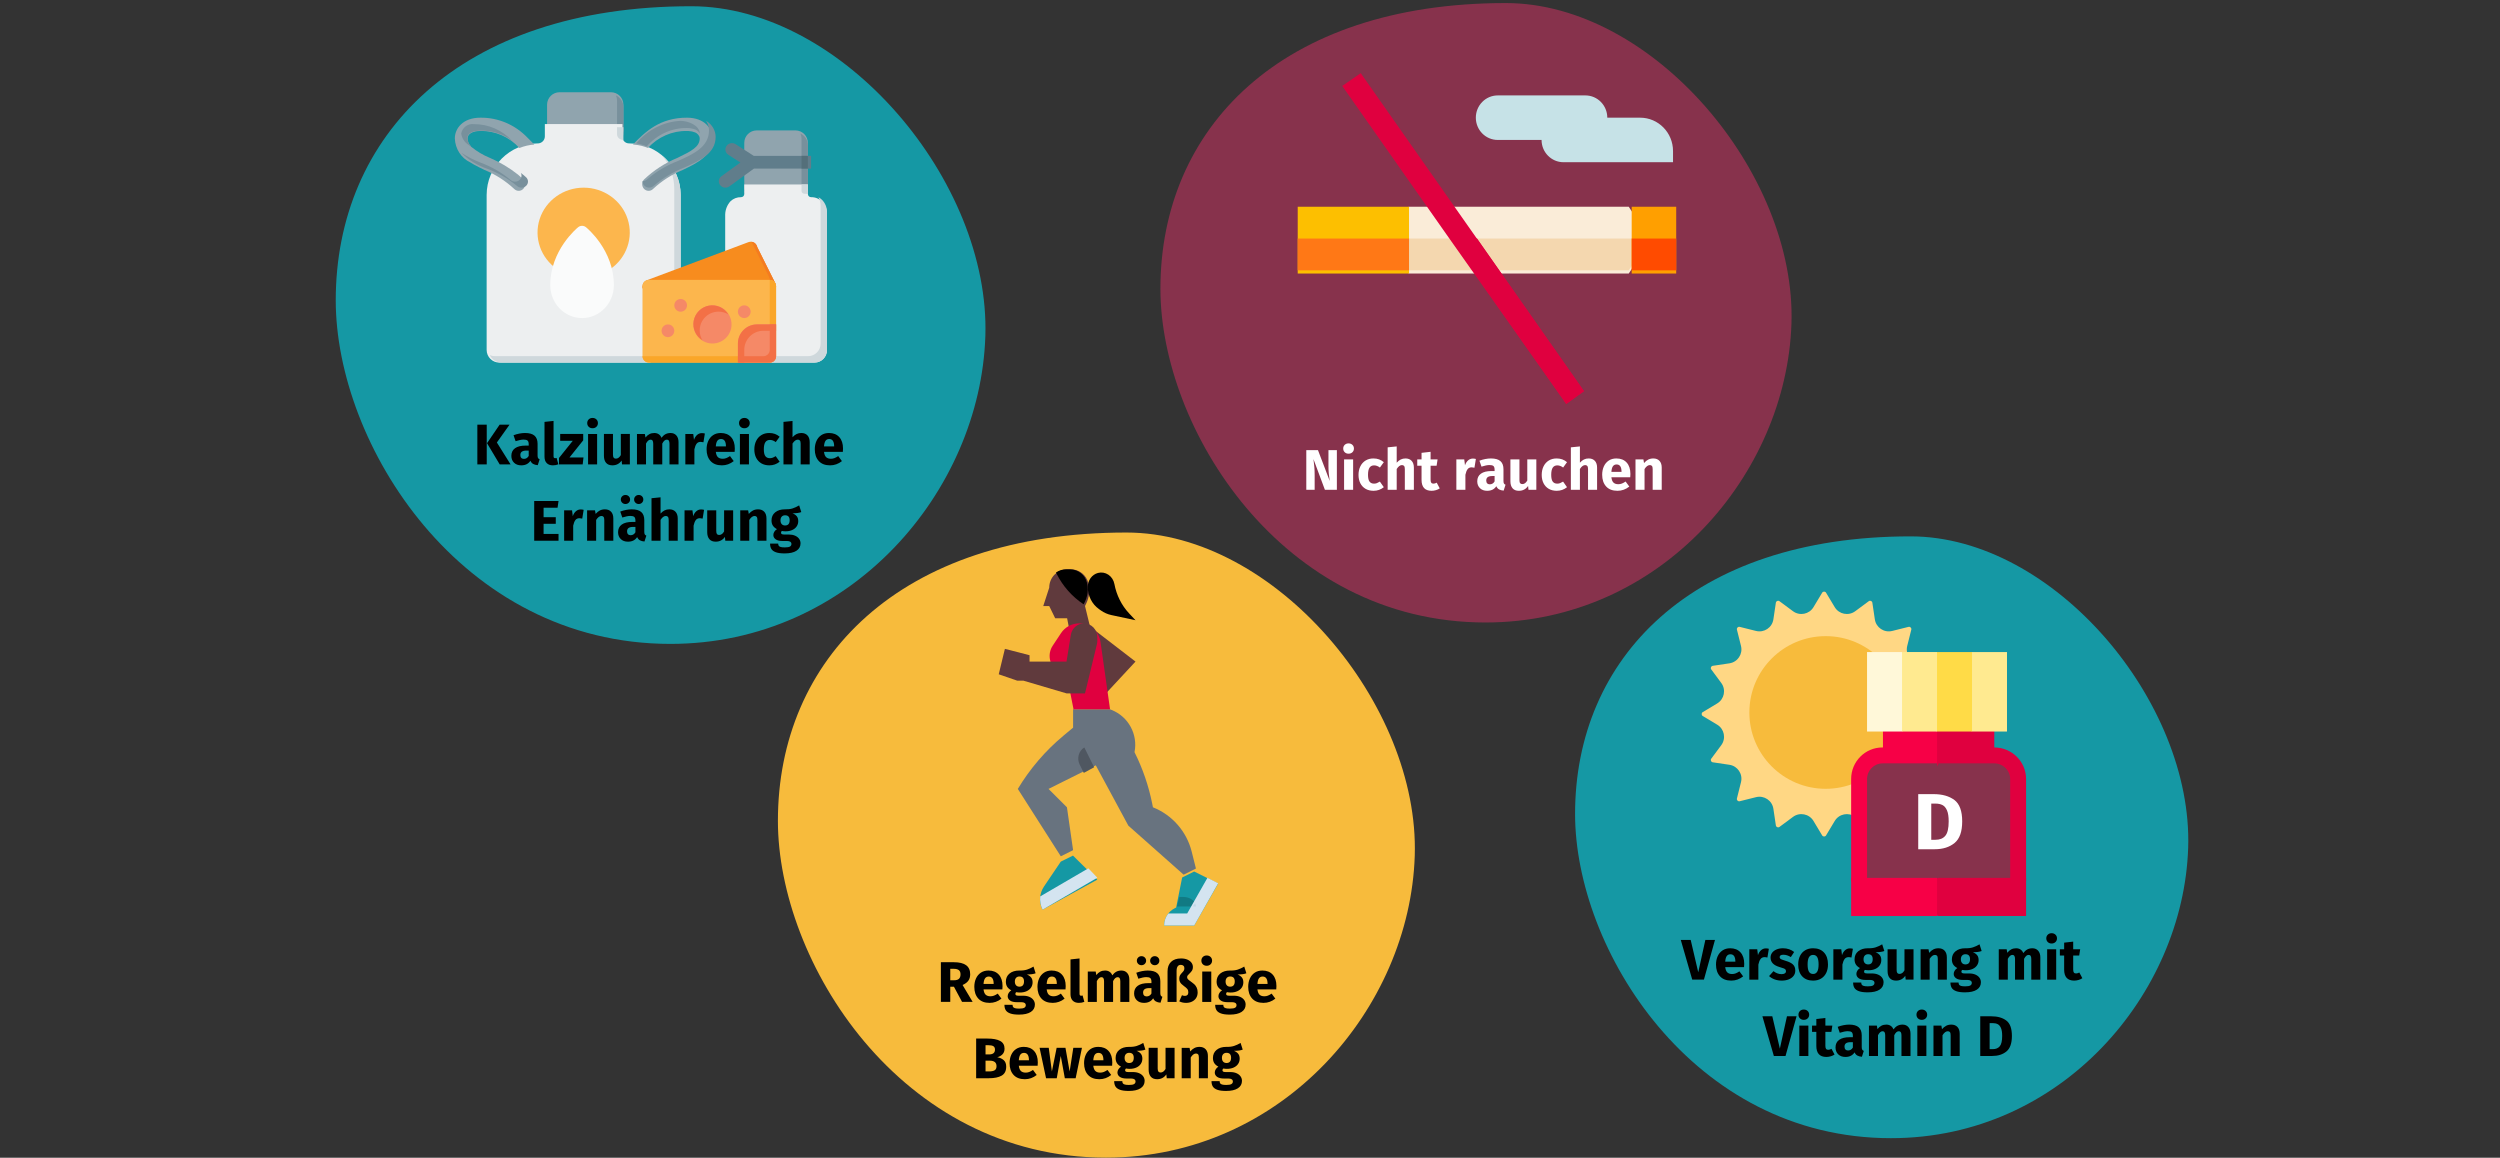 <?xml version="1.0" encoding="UTF-8"?>
<svg xmlns="http://www.w3.org/2000/svg" width="786" height="364" viewBox="0 0 786 364" fill="none">
  <rect x="0" y="0" width="786" height="364" fill="#333333" stroke="none"/>
  <g clip-path="url(#clip0_350_183337)">
    <path d="M347.723 363.962C403.455 363.962 443.235 316.822 444.796 269.122C446.357 221.422 400.866 167.428 354.155 167.428C282.529 167.428 244.574 207.4 244.574 258.08C244.574 302.163 282.826 363.962 347.723 363.962Z" fill="#F7BB3C"></path>
    <path d="M299.916 310.227H298.764V314.997H295.812V302.523H299.898C301.602 302.523 302.883 302.835 303.741 303.459C304.599 304.083 305.028 305.037 305.028 306.321C305.028 307.125 304.836 307.794 304.452 308.328C304.068 308.862 303.462 309.315 302.634 309.687L305.802 314.997H302.472L299.916 310.227ZM298.764 308.193H300.006C300.666 308.193 301.161 308.043 301.491 307.743C301.821 307.443 301.986 306.969 301.986 306.321C301.986 305.721 301.809 305.283 301.455 305.007C301.101 304.731 300.558 304.593 299.826 304.593H298.764V308.193Z" fill="black"></path>
    <path d="M315.198 310.031C315.198 310.427 315.18 310.769 315.144 311.057H309.222C309.318 311.861 309.546 312.425 309.906 312.749C310.266 313.073 310.764 313.235 311.4 313.235C311.784 313.235 312.156 313.166 312.516 313.028C312.876 312.89 313.266 312.677 313.686 312.389L314.856 313.973C313.74 314.861 312.498 315.305 311.13 315.305C309.582 315.305 308.394 314.849 307.566 313.937C306.738 313.025 306.324 311.801 306.324 310.265C306.324 309.293 306.498 308.42 306.846 307.646C307.194 306.872 307.704 306.26 308.376 305.81C309.048 305.36 309.852 305.135 310.788 305.135C312.168 305.135 313.248 305.567 314.028 306.431C314.808 307.295 315.198 308.495 315.198 310.031ZM312.408 309.221C312.384 307.757 311.868 307.025 310.86 307.025C310.368 307.025 309.987 307.205 309.717 307.565C309.447 307.925 309.282 308.519 309.222 309.347H312.408V309.221Z" fill="black"></path>
    <path d="M325.602 305.999C324.978 306.251 324.06 306.377 322.848 306.377C323.472 306.641 323.928 306.965 324.216 307.349C324.504 307.733 324.648 308.231 324.648 308.843C324.648 309.455 324.486 310.004 324.162 310.49C323.838 310.976 323.373 311.357 322.767 311.633C322.161 311.909 321.45 312.047 320.634 312.047C320.25 312.047 319.884 312.011 319.536 311.939C319.44 311.987 319.365 312.062 319.311 312.164C319.257 312.266 319.23 312.371 319.23 312.479C319.23 312.659 319.299 312.8 319.437 312.902C319.575 313.004 319.854 313.055 320.274 313.055H321.714C322.446 313.055 323.088 313.175 323.64 313.415C324.192 313.655 324.618 313.985 324.918 314.405C325.218 314.825 325.368 315.299 325.368 315.827C325.368 316.823 324.939 317.6 324.081 318.158C323.223 318.716 321.984 318.995 320.364 318.995C319.2 318.995 318.282 318.872 317.61 318.626C316.938 318.38 316.467 318.035 316.197 317.591C315.927 317.147 315.792 316.589 315.792 315.917H318.348C318.348 316.205 318.405 316.433 318.519 316.601C318.633 316.769 318.84 316.895 319.14 316.979C319.44 317.063 319.872 317.105 320.436 317.105C321.216 317.105 321.756 317.012 322.056 316.826C322.356 316.64 322.506 316.373 322.506 316.025C322.506 315.737 322.392 315.509 322.164 315.341C321.936 315.173 321.594 315.089 321.138 315.089H319.752C318.768 315.089 318.033 314.912 317.547 314.558C317.061 314.204 316.818 313.751 316.818 313.199C316.818 312.851 316.92 312.512 317.124 312.182C317.328 311.852 317.604 311.579 317.952 311.363C317.352 311.039 316.917 310.658 316.647 310.22C316.377 309.782 316.242 309.251 316.242 308.627C316.242 307.559 316.626 306.71 317.394 306.08C318.162 305.45 319.176 305.135 320.436 305.135C321.396 305.159 322.209 305.063 322.875 304.847C323.541 304.631 324.228 304.313 324.936 303.893L325.602 305.999ZM320.508 307.007C320.064 307.007 319.713 307.148 319.455 307.43C319.197 307.712 319.068 308.099 319.068 308.591C319.068 309.107 319.197 309.506 319.455 309.788C319.713 310.07 320.064 310.211 320.508 310.211C320.976 310.211 321.333 310.073 321.579 309.797C321.825 309.521 321.948 309.107 321.948 308.555C321.948 307.523 321.468 307.007 320.508 307.007Z" fill="black"></path>
    <path d="M335.052 310.031C335.052 310.427 335.034 310.769 334.998 311.057H329.076C329.172 311.861 329.4 312.425 329.76 312.749C330.12 313.073 330.618 313.235 331.254 313.235C331.638 313.235 332.01 313.166 332.37 313.028C332.73 312.89 333.12 312.677 333.54 312.389L334.71 313.973C333.594 314.861 332.352 315.305 330.984 315.305C329.436 315.305 328.248 314.849 327.42 313.937C326.592 313.025 326.178 311.801 326.178 310.265C326.178 309.293 326.352 308.42 326.7 307.646C327.048 306.872 327.558 306.26 328.23 305.81C328.902 305.36 329.706 305.135 330.642 305.135C332.022 305.135 333.102 305.567 333.882 306.431C334.662 307.295 335.052 308.495 335.052 310.031ZM332.262 309.221C332.238 307.757 331.722 307.025 330.714 307.025C330.222 307.025 329.841 307.205 329.571 307.565C329.301 307.925 329.136 308.519 329.076 309.347H332.262V309.221Z" fill="black"></path>
    <path d="M339.192 315.304C338.364 315.304 337.719 315.067 337.257 314.593C336.795 314.119 336.564 313.444 336.564 312.568V301.642L339.408 301.336V312.46C339.408 312.856 339.57 313.054 339.894 313.054C340.062 313.054 340.218 313.024 340.362 312.964L340.92 314.98C340.404 315.196 339.828 315.304 339.192 315.304Z" fill="black"></path>
    <path d="M352.566 305.135C353.322 305.135 353.928 305.39 354.384 305.9C354.84 306.41 355.068 307.115 355.068 308.015V314.999H352.224V308.501C352.224 307.649 351.954 307.223 351.414 307.223C351.114 307.223 350.85 307.325 350.622 307.529C350.394 307.733 350.172 308.045 349.956 308.465V314.999H347.112V308.501C347.112 307.649 346.842 307.223 346.302 307.223C346.014 307.223 345.753 307.328 345.519 307.538C345.285 307.748 345.06 308.057 344.844 308.465V314.999H342V305.441H344.484L344.682 306.557C345.054 306.077 345.465 305.72 345.915 305.486C346.365 305.252 346.878 305.135 347.454 305.135C347.994 305.135 348.459 305.267 348.849 305.531C349.239 305.795 349.524 306.167 349.704 306.647C350.088 306.131 350.511 305.75 350.973 305.504C351.435 305.258 351.966 305.135 352.566 305.135Z" fill="black"></path>
    <path d="M364.806 312.227C364.806 312.587 364.857 312.851 364.959 313.019C365.061 313.187 365.226 313.313 365.454 313.397L364.86 315.251C364.272 315.203 363.792 315.074 363.42 314.864C363.048 314.654 362.76 314.321 362.556 313.865C361.932 314.825 360.972 315.305 359.676 315.305C358.728 315.305 357.972 315.029 357.408 314.477C356.844 313.925 356.562 313.205 356.562 312.317C356.562 311.273 356.946 310.475 357.714 309.923C358.482 309.371 359.592 309.095 361.044 309.095H362.016V308.681C362.016 308.117 361.896 307.73 361.656 307.52C361.416 307.31 360.996 307.205 360.396 307.205C360.084 307.205 359.706 307.25 359.262 307.34C358.818 307.43 358.362 307.553 357.894 307.709L357.246 305.837C357.846 305.609 358.461 305.435 359.091 305.315C359.721 305.195 360.306 305.135 360.846 305.135C362.214 305.135 363.216 305.417 363.852 305.981C364.488 306.545 364.806 307.391 364.806 308.519V312.227ZM360.504 313.271C361.152 313.271 361.656 312.965 362.016 312.353V310.661H361.314C360.666 310.661 360.183 310.775 359.865 311.003C359.547 311.231 359.388 311.585 359.388 312.065C359.388 312.449 359.487 312.746 359.685 312.956C359.883 313.166 360.156 313.271 360.504 313.271ZM358.884 300.617C359.292 300.617 359.637 300.755 359.919 301.031C360.201 301.307 360.342 301.643 360.342 302.039C360.342 302.435 360.201 302.771 359.919 303.047C359.637 303.323 359.292 303.461 358.884 303.461C358.476 303.461 358.131 303.323 357.849 303.047C357.567 302.771 357.426 302.435 357.426 302.039C357.426 301.643 357.567 301.307 357.849 301.031C358.131 300.755 358.476 300.617 358.884 300.617ZM363.042 300.617C363.462 300.617 363.81 300.755 364.086 301.031C364.362 301.307 364.5 301.643 364.5 302.039C364.5 302.435 364.362 302.771 364.086 303.047C363.81 303.323 363.462 303.461 363.042 303.461C362.646 303.461 362.307 303.323 362.025 303.047C361.743 302.771 361.602 302.435 361.602 302.039C361.602 301.643 361.743 301.307 362.025 301.031C362.307 300.755 362.646 300.617 363.042 300.617Z" fill="black"></path>
    <path d="M371.322 301.336C372.102 301.336 372.771 301.459 373.329 301.705C373.887 301.951 374.313 302.278 374.607 302.686C374.901 303.094 375.048 303.544 375.048 304.036C375.048 304.492 374.955 304.864 374.769 305.152C374.583 305.44 374.316 305.752 373.968 306.088C373.716 306.316 373.53 306.511 373.41 306.673C373.29 306.835 373.23 307.024 373.23 307.24C373.23 307.48 373.32 307.693 373.5 307.879C373.68 308.065 373.968 308.296 374.364 308.572C374.796 308.872 375.162 309.157 375.462 309.427C375.762 309.697 376.017 310.048 376.227 310.48C376.437 310.912 376.542 311.422 376.542 312.01C376.542 312.682 376.383 313.267 376.065 313.765C375.747 314.263 375.312 314.644 374.76 314.908C374.208 315.172 373.59 315.304 372.906 315.304C372.102 315.304 371.388 315.142 370.764 314.818L371.61 312.892C371.886 313.036 372.198 313.108 372.546 313.108C372.882 313.108 373.143 313.012 373.329 312.82C373.515 312.628 373.608 312.34 373.608 311.956C373.608 311.536 373.497 311.191 373.275 310.921C373.053 310.651 372.72 310.36 372.276 310.048C371.94 309.784 371.673 309.562 371.475 309.382C371.277 309.202 371.109 308.974 370.971 308.698C370.833 308.422 370.764 308.092 370.764 307.708C370.764 307.276 370.836 306.931 370.98 306.673C371.124 306.415 371.34 306.136 371.628 305.836C371.88 305.584 372.066 305.359 372.186 305.161C372.306 304.963 372.366 304.702 372.366 304.378C372.366 304.054 372.264 303.802 372.06 303.622C371.856 303.442 371.586 303.352 371.25 303.352C370.362 303.352 369.918 304.006 369.918 305.314V314.998H367.074V305.404C367.074 304.132 367.44 303.136 368.172 302.416C368.904 301.696 369.954 301.336 371.322 301.336Z" fill="black"></path>
    <path d="M380.826 305.44V314.998H377.982V305.44H380.826ZM379.386 300.4C379.878 300.4 380.283 300.553 380.601 300.859C380.919 301.165 381.078 301.552 381.078 302.02C381.078 302.488 380.919 302.875 380.601 303.181C380.283 303.487 379.878 303.64 379.386 303.64C378.894 303.64 378.492 303.487 378.18 303.181C377.868 302.875 377.712 302.488 377.712 302.02C377.712 301.552 377.868 301.165 378.18 300.859C378.492 300.553 378.894 300.4 379.386 300.4Z" fill="black"></path>
    <path d="M391.86 305.999C391.236 306.251 390.318 306.377 389.106 306.377C389.73 306.641 390.186 306.965 390.474 307.349C390.762 307.733 390.906 308.231 390.906 308.843C390.906 309.455 390.744 310.004 390.42 310.49C390.096 310.976 389.631 311.357 389.025 311.633C388.419 311.909 387.708 312.047 386.892 312.047C386.508 312.047 386.142 312.011 385.794 311.939C385.698 311.987 385.623 312.062 385.569 312.164C385.515 312.266 385.488 312.371 385.488 312.479C385.488 312.659 385.557 312.8 385.695 312.902C385.833 313.004 386.112 313.055 386.532 313.055H387.972C388.704 313.055 389.346 313.175 389.898 313.415C390.45 313.655 390.876 313.985 391.176 314.405C391.476 314.825 391.626 315.299 391.626 315.827C391.626 316.823 391.197 317.6 390.339 318.158C389.481 318.716 388.242 318.995 386.622 318.995C385.458 318.995 384.54 318.872 383.868 318.626C383.196 318.38 382.725 318.035 382.455 317.591C382.185 317.147 382.05 316.589 382.05 315.917H384.606C384.606 316.205 384.663 316.433 384.777 316.601C384.891 316.769 385.098 316.895 385.398 316.979C385.698 317.063 386.13 317.105 386.694 317.105C387.474 317.105 388.014 317.012 388.314 316.826C388.614 316.64 388.764 316.373 388.764 316.025C388.764 315.737 388.65 315.509 388.422 315.341C388.194 315.173 387.852 315.089 387.396 315.089H386.01C385.026 315.089 384.291 314.912 383.805 314.558C383.319 314.204 383.076 313.751 383.076 313.199C383.076 312.851 383.178 312.512 383.382 312.182C383.586 311.852 383.862 311.579 384.21 311.363C383.61 311.039 383.175 310.658 382.905 310.22C382.635 309.782 382.5 309.251 382.5 308.627C382.5 307.559 382.884 306.71 383.652 306.08C384.42 305.45 385.434 305.135 386.694 305.135C387.654 305.159 388.467 305.063 389.133 304.847C389.799 304.631 390.486 304.313 391.194 303.893L391.86 305.999ZM386.766 307.007C386.322 307.007 385.971 307.148 385.713 307.43C385.455 307.712 385.326 308.099 385.326 308.591C385.326 309.107 385.455 309.506 385.713 309.788C385.971 310.07 386.322 310.211 386.766 310.211C387.234 310.211 387.591 310.073 387.837 309.797C388.083 309.521 388.206 309.107 388.206 308.555C388.206 307.523 387.726 307.007 386.766 307.007Z" fill="black"></path>
    <path d="M401.31 310.031C401.31 310.427 401.292 310.769 401.256 311.057H395.334C395.43 311.861 395.658 312.425 396.018 312.749C396.378 313.073 396.876 313.235 397.512 313.235C397.896 313.235 398.268 313.166 398.628 313.028C398.988 312.89 399.378 312.677 399.798 312.389L400.968 313.973C399.852 314.861 398.61 315.305 397.242 315.305C395.694 315.305 394.506 314.849 393.678 313.937C392.85 313.025 392.436 311.801 392.436 310.265C392.436 309.293 392.61 308.42 392.958 307.646C393.306 306.872 393.816 306.26 394.488 305.81C395.16 305.36 395.964 305.135 396.9 305.135C398.28 305.135 399.36 305.567 400.14 306.431C400.92 307.295 401.31 308.495 401.31 310.031ZM398.52 309.221C398.496 307.757 397.98 307.025 396.972 307.025C396.48 307.025 396.099 307.205 395.829 307.565C395.559 307.925 395.394 308.519 395.334 309.347H398.52V309.221Z" fill="black"></path>
    <path d="M313.542 332.391C314.37 332.547 315.045 332.853 315.567 333.309C316.089 333.765 316.35 334.449 316.35 335.361C316.35 336.693 315.873 337.632 314.919 338.178C313.965 338.724 312.63 338.997 310.914 338.997H306.9V326.523H310.428C312.18 326.523 313.518 326.772 314.442 327.27C315.366 327.768 315.828 328.581 315.828 329.709C315.828 330.441 315.609 331.032 315.171 331.482C314.733 331.932 314.19 332.235 313.542 332.391ZM309.852 328.611V331.509H310.95C312.198 331.509 312.822 331.005 312.822 329.997C312.822 329.493 312.654 329.136 312.318 328.926C311.982 328.716 311.448 328.611 310.716 328.611H309.852ZM310.932 336.855C311.712 336.855 312.303 336.738 312.705 336.504C313.107 336.27 313.308 335.835 313.308 335.199C313.308 334.047 312.588 333.471 311.148 333.471H309.852V336.855H310.932Z" fill="black"></path>
    <path d="M326.286 334.031C326.286 334.427 326.268 334.769 326.232 335.057H320.31C320.406 335.861 320.634 336.425 320.994 336.749C321.354 337.073 321.852 337.235 322.488 337.235C322.872 337.235 323.244 337.166 323.604 337.028C323.964 336.89 324.354 336.677 324.774 336.389L325.944 337.973C324.828 338.861 323.586 339.305 322.218 339.305C320.67 339.305 319.482 338.849 318.654 337.937C317.826 337.025 317.412 335.801 317.412 334.265C317.412 333.293 317.586 332.42 317.934 331.646C318.282 330.872 318.792 330.26 319.464 329.81C320.136 329.36 320.94 329.135 321.876 329.135C323.256 329.135 324.336 329.567 325.116 330.431C325.896 331.295 326.286 332.495 326.286 334.031ZM323.496 333.221C323.472 331.757 322.956 331.025 321.948 331.025C321.456 331.025 321.075 331.205 320.805 331.565C320.535 331.925 320.37 332.519 320.31 333.347H323.496V333.221Z" fill="black"></path>
    <path d="M340.164 329.439L338.184 338.997H334.782L333.504 331.977L332.244 338.997H328.878L326.844 329.439H329.724L330.714 336.873L332.208 329.439H334.98L336.294 336.873L337.446 329.439H340.164Z" fill="black"></path>
    <path d="M349.704 334.031C349.704 334.427 349.686 334.769 349.65 335.057H343.728C343.824 335.861 344.052 336.425 344.412 336.749C344.772 337.073 345.27 337.235 345.906 337.235C346.29 337.235 346.662 337.166 347.022 337.028C347.382 336.89 347.772 336.677 348.192 336.389L349.362 337.973C348.246 338.861 347.004 339.305 345.636 339.305C344.088 339.305 342.9 338.849 342.072 337.937C341.244 337.025 340.83 335.801 340.83 334.265C340.83 333.293 341.004 332.42 341.352 331.646C341.7 330.872 342.21 330.26 342.882 329.81C343.554 329.36 344.358 329.135 345.294 329.135C346.674 329.135 347.754 329.567 348.534 330.431C349.314 331.295 349.704 332.495 349.704 334.031ZM346.914 333.221C346.89 331.757 346.374 331.025 345.366 331.025C344.874 331.025 344.493 331.205 344.223 331.565C343.953 331.925 343.788 332.519 343.728 333.347H346.914V333.221Z" fill="black"></path>
    <path d="M360.108 329.999C359.484 330.251 358.566 330.377 357.354 330.377C357.978 330.641 358.434 330.965 358.722 331.349C359.01 331.733 359.154 332.231 359.154 332.843C359.154 333.455 358.992 334.004 358.668 334.49C358.344 334.976 357.879 335.357 357.273 335.633C356.667 335.909 355.956 336.047 355.14 336.047C354.756 336.047 354.39 336.011 354.042 335.939C353.946 335.987 353.871 336.062 353.817 336.164C353.763 336.266 353.736 336.371 353.736 336.479C353.736 336.659 353.805 336.8 353.943 336.902C354.081 337.004 354.36 337.055 354.78 337.055H356.22C356.952 337.055 357.594 337.175 358.146 337.415C358.698 337.655 359.124 337.985 359.424 338.405C359.724 338.825 359.874 339.299 359.874 339.827C359.874 340.823 359.445 341.6 358.587 342.158C357.729 342.716 356.49 342.995 354.87 342.995C353.706 342.995 352.788 342.872 352.116 342.626C351.444 342.38 350.973 342.035 350.703 341.591C350.433 341.147 350.298 340.589 350.298 339.917H352.854C352.854 340.205 352.911 340.433 353.025 340.601C353.139 340.769 353.346 340.895 353.646 340.979C353.946 341.063 354.378 341.105 354.942 341.105C355.722 341.105 356.262 341.012 356.562 340.826C356.862 340.64 357.012 340.373 357.012 340.025C357.012 339.737 356.898 339.509 356.67 339.341C356.442 339.173 356.1 339.089 355.644 339.089H354.258C353.274 339.089 352.539 338.912 352.053 338.558C351.567 338.204 351.324 337.751 351.324 337.199C351.324 336.851 351.426 336.512 351.63 336.182C351.834 335.852 352.11 335.579 352.458 335.363C351.858 335.039 351.423 334.658 351.153 334.22C350.883 333.782 350.748 333.251 350.748 332.627C350.748 331.559 351.132 330.71 351.9 330.08C352.668 329.45 353.682 329.135 354.942 329.135C355.902 329.159 356.715 329.063 357.381 328.847C358.047 328.631 358.734 328.313 359.442 327.893L360.108 329.999ZM355.014 331.007C354.57 331.007 354.219 331.148 353.961 331.43C353.703 331.712 353.574 332.099 353.574 332.591C353.574 333.107 353.703 333.506 353.961 333.788C354.219 334.07 354.57 334.211 355.014 334.211C355.482 334.211 355.839 334.073 356.085 333.797C356.331 333.521 356.454 333.107 356.454 332.555C356.454 331.523 355.974 331.007 355.014 331.007Z" fill="black"></path>
    <path d="M369.288 338.997H366.822L366.696 337.791C366 338.799 365.034 339.303 363.798 339.303C362.922 339.303 362.259 339.039 361.809 338.511C361.359 337.983 361.134 337.245 361.134 336.297V329.439H363.978V335.937C363.978 336.405 364.053 336.732 364.203 336.918C364.353 337.104 364.584 337.197 364.896 337.197C365.496 337.197 366.012 336.825 366.444 336.081V329.439H369.288V338.997Z" fill="black"></path>
    <path d="M377.118 329.135C377.946 329.135 378.594 329.387 379.062 329.891C379.53 330.395 379.764 331.103 379.764 332.015V338.999H376.92V332.501C376.92 332.021 376.845 331.688 376.695 331.502C376.545 331.316 376.32 331.223 376.02 331.223C375.444 331.223 374.892 331.637 374.364 332.465V338.999H371.52V329.441H374.004L374.202 330.575C374.61 330.095 375.051 329.735 375.525 329.495C375.999 329.255 376.53 329.135 377.118 329.135Z" fill="black"></path>
    <path d="M390.708 329.999C390.084 330.251 389.166 330.377 387.954 330.377C388.578 330.641 389.034 330.965 389.322 331.349C389.61 331.733 389.754 332.231 389.754 332.843C389.754 333.455 389.592 334.004 389.268 334.49C388.944 334.976 388.479 335.357 387.873 335.633C387.267 335.909 386.556 336.047 385.74 336.047C385.356 336.047 384.99 336.011 384.642 335.939C384.546 335.987 384.471 336.062 384.417 336.164C384.363 336.266 384.336 336.371 384.336 336.479C384.336 336.659 384.405 336.8 384.543 336.902C384.681 337.004 384.96 337.055 385.38 337.055H386.82C387.552 337.055 388.194 337.175 388.746 337.415C389.298 337.655 389.724 337.985 390.024 338.405C390.324 338.825 390.474 339.299 390.474 339.827C390.474 340.823 390.045 341.6 389.187 342.158C388.329 342.716 387.09 342.995 385.47 342.995C384.306 342.995 383.388 342.872 382.716 342.626C382.044 342.38 381.573 342.035 381.303 341.591C381.033 341.147 380.898 340.589 380.898 339.917H383.454C383.454 340.205 383.511 340.433 383.625 340.601C383.739 340.769 383.946 340.895 384.246 340.979C384.546 341.063 384.978 341.105 385.542 341.105C386.322 341.105 386.862 341.012 387.162 340.826C387.462 340.64 387.612 340.373 387.612 340.025C387.612 339.737 387.498 339.509 387.27 339.341C387.042 339.173 386.7 339.089 386.244 339.089H384.858C383.874 339.089 383.139 338.912 382.653 338.558C382.167 338.204 381.924 337.751 381.924 337.199C381.924 336.851 382.026 336.512 382.23 336.182C382.434 335.852 382.71 335.579 383.058 335.363C382.458 335.039 382.023 334.658 381.753 334.22C381.483 333.782 381.348 333.251 381.348 332.627C381.348 331.559 381.732 330.71 382.5 330.08C383.268 329.45 384.282 329.135 385.542 329.135C386.502 329.159 387.315 329.063 387.981 328.847C388.647 328.631 389.334 328.313 390.042 327.893L390.708 329.999ZM385.614 331.007C385.17 331.007 384.819 331.148 384.561 331.43C384.303 331.712 384.174 332.099 384.174 332.591C384.174 333.107 384.303 333.506 384.561 333.788C384.819 334.07 385.17 334.211 385.614 334.211C386.082 334.211 386.439 334.073 386.685 333.797C386.931 333.521 387.054 333.107 387.054 332.555C387.054 331.523 386.574 331.007 385.614 331.007Z" fill="black"></path>
    <path d="M344 197.998L357 207.998L347.714 217.998L344 197.998Z" fill="#603A3D"></path>
    <path d="M343 198.229L337.375 203.998L335.5 194.383H331.75L329.875 190.537H328L329.875 184.767C329.874 183.237 330.467 181.769 331.523 180.688C331.751 180.454 331.999 180.241 332.263 180.051C333.21 179.364 334.341 178.996 335.5 178.998H336.733C339.314 178.999 341.563 180.8 342.189 183.368C342.711 185.512 342.47 187.776 341.507 189.753L341.125 190.537L343 198.229Z" fill="#603A3D"></path>
    <path d="M342 185.307C342 186.676 341.681 188.026 341.067 189.251L340.692 189.998C337.076 187.596 334.152 184.294 332.209 180.419L332 180.002C332.928 179.347 334.038 178.997 335.175 178.998H336.384C338.915 178.999 341.122 180.716 341.736 183.164C341.911 183.865 342 184.585 342 185.307Z" fill="black"></path>
    <path d="M345.201 180.133C346.322 179.834 347.509 180.038 348.485 180.697C349.462 181.357 350.142 182.415 350.369 183.624C351.025 187.125 352.637 190.34 355.002 192.865L357 194.998L349.414 193.378C348.233 193.126 347.109 192.629 346.107 191.916L345.495 191.481C343.312 189.927 342 187.311 342 184.509C342 182.439 343.32 180.635 345.201 180.133Z" fill="black"></path>
    <path d="M376 273.072L372.138 274.998L354.759 259.591L347.718 246.547L344.519 240.623L341.063 242.346L329.655 248.035L335.448 253.813L337.379 267.294L333.517 269.22L320 248.035C323.834 241.66 328.717 235.975 334.444 231.217L337.379 228.776V222.998H348.966L349.48 223.203C354.781 225.313 357.814 230.898 356.69 236.48C359.253 241.592 361.121 247.023 362.246 252.628L362.483 253.813C368.546 256.232 373.076 261.407 374.66 267.725L376 273.072Z" fill="#68737F"></path>
    <path d="M344 241.228L340.745 242.998L339.435 240.356C338.978 239.432 338.876 238.349 339.153 237.344C339.43 236.339 340.063 235.496 340.913 234.998L344 241.228Z" fill="#4F5761"></path>
    <path d="M383 277.776L375.444 290.998H366C366.002 288.683 367.309 286.567 369.379 285.53L369.778 285.331L370.533 281.554L371.667 275.887L375.444 273.998L379.617 276.083L383 277.776Z" fill="#1598A4"></path>
    <path d="M376 284.998H370L370.8 281.998H372C373.061 281.998 374.079 282.314 374.829 282.876C375.579 283.439 376 284.202 376 284.998Z" fill="#117A83"></path>
    <path d="M345 276.554L327.777 285.998C326.596 283.662 326.771 280.881 328.236 278.707L333.518 270.887L337.345 268.998L345 276.554Z" fill="#1598A4"></path>
    <path d="M335.606 213.355L332.297 210.853C329.859 209.011 329.275 205.57 330.964 203.015L333.581 199.06C334.846 197.147 336.976 195.998 339.257 195.998C342.652 195.998 345.53 198.514 346.01 201.901L349 222.998H337.519L335.606 213.355Z" fill="#E0003F"></path>
    <path d="M335.312 207.998L336.666 199.617C337.003 197.529 338.753 195.998 340.804 195.998C341.917 195.998 342.984 196.454 343.771 197.267C344.558 198.079 345 199.18 345 200.329V201.465C345 201.819 344.958 202.172 344.875 202.515L341.125 217.998H335.312L321.75 213.998H319.812L314 211.998L315.938 203.998L323.688 205.998V207.998H335.312L337.25 209.998Z" fill="#603A3D"></path>
    <path d="M383 277.701L375.444 290.998H366C365.999 289.62 366.46 288.281 367.308 287.199H373.251L374.33 285.299L375.156 283.846L379.617 275.998L383 277.701Z" fill="#D4E4F0"></path>
    <path d="M376 284.998H375L375.742 283.998C375.913 284.315 376.001 284.655 376 284.998Z" fill="#C1D7E6"></path>
    <path d="M345 275.954L327.778 285.998C327.163 284.711 326.905 283.27 327.031 281.837L342.185 272.998L345 275.954Z" fill="#D4E4F0"></path>
    <path d="M594.508 357.843C648.162 357.843 686.459 312.461 687.962 266.538C689.465 220.615 645.67 168.635 600.7 168.635C531.744 168.635 495.204 207.117 495.204 255.908C495.204 298.348 532.03 357.843 594.508 357.843Z" fill="#1598A4"></path>
    <path d="M539.186 295.523L535.712 307.997H532.04L528.44 295.523H531.554L533.93 305.693L536.162 295.523H539.186Z" fill="black"></path>
    <path d="M548.384 303.031C548.384 303.427 548.366 303.769 548.33 304.057H542.408C542.504 304.861 542.732 305.425 543.092 305.749C543.452 306.073 543.95 306.235 544.586 306.235C544.97 306.235 545.342 306.166 545.702 306.028C546.062 305.89 546.452 305.677 546.872 305.389L548.042 306.973C546.926 307.861 545.684 308.305 544.316 308.305C542.768 308.305 541.58 307.849 540.752 306.937C539.924 306.025 539.51 304.801 539.51 303.265C539.51 302.293 539.684 301.42 540.032 300.646C540.38 299.872 540.89 299.26 541.562 298.81C542.234 298.36 543.038 298.135 543.974 298.135C545.354 298.135 546.434 298.567 547.214 299.431C547.994 300.295 548.384 301.495 548.384 303.031ZM545.594 302.221C545.57 300.757 545.054 300.025 544.046 300.025C543.554 300.025 543.173 300.205 542.903 300.565C542.633 300.925 542.468 301.519 542.408 302.347H545.594V302.221Z" fill="black"></path>
    <path d="M555.17 298.17C555.518 298.17 555.836 298.212 556.124 298.296L555.674 301.05C555.314 300.966 555.026 300.924 554.81 300.924C554.246 300.924 553.817 301.119 553.523 301.509C553.229 301.899 552.998 302.484 552.83 303.264V307.998H549.986V298.44H552.47L552.704 300.294C552.92 299.634 553.247 299.115 553.685 298.737C554.123 298.359 554.618 298.17 555.17 298.17Z" fill="black"></path>
    <path d="M560.57 298.135C561.254 298.135 561.896 298.237 562.496 298.441C563.096 298.645 563.624 298.933 564.08 299.305L563.036 300.907C562.256 300.415 561.47 300.169 560.678 300.169C560.306 300.169 560.021 300.232 559.823 300.358C559.625 300.484 559.526 300.661 559.526 300.889C559.526 301.069 559.571 301.216 559.661 301.33C559.751 301.444 559.934 301.561 560.21 301.681C560.486 301.801 560.912 301.945 561.488 302.113C562.484 302.401 563.225 302.776 563.711 303.238C564.197 303.7 564.44 304.339 564.44 305.155C564.44 305.803 564.254 306.364 563.882 306.838C563.51 307.312 563 307.675 562.352 307.927C561.704 308.179 560.984 308.305 560.192 308.305C559.388 308.305 558.641 308.179 557.951 307.927C557.261 307.675 556.676 307.327 556.196 306.883L557.582 305.335C558.386 305.959 559.232 306.271 560.12 306.271C560.552 306.271 560.891 306.193 561.137 306.037C561.383 305.881 561.506 305.659 561.506 305.371C561.506 305.143 561.458 304.963 561.362 304.831C561.266 304.699 561.08 304.576 560.804 304.462C560.528 304.348 560.09 304.207 559.49 304.039C558.542 303.763 557.834 303.379 557.366 302.887C556.898 302.395 556.664 301.783 556.664 301.051C556.664 300.499 556.823 300.004 557.141 299.566C557.459 299.128 557.915 298.78 558.509 298.522C559.103 298.264 559.79 298.135 560.57 298.135Z" fill="black"></path>
    <path d="M570.038 298.135C571.502 298.135 572.648 298.582 573.476 299.476C574.304 300.37 574.718 301.621 574.718 303.229C574.718 304.249 574.529 305.14 574.151 305.902C573.773 306.664 573.233 307.255 572.531 307.675C571.829 308.095 570.998 308.305 570.038 308.305C568.586 308.305 567.443 307.858 566.609 306.964C565.775 306.07 565.358 304.819 565.358 303.211C565.358 302.191 565.547 301.3 565.925 300.538C566.303 299.776 566.843 299.185 567.545 298.765C568.247 298.345 569.078 298.135 570.038 298.135ZM570.038 300.223C569.462 300.223 569.03 300.466 568.742 300.952C568.454 301.438 568.31 302.191 568.31 303.211C568.31 304.255 568.451 305.017 568.733 305.497C569.015 305.977 569.45 306.217 570.038 306.217C570.614 306.217 571.046 305.974 571.334 305.488C571.622 305.002 571.766 304.249 571.766 303.229C571.766 302.185 571.625 301.423 571.343 300.943C571.061 300.463 570.626 300.223 570.038 300.223Z" fill="black"></path>
    <path d="M581.594 298.17C581.942 298.17 582.26 298.212 582.548 298.296L582.098 301.05C581.738 300.966 581.45 300.924 581.234 300.924C580.67 300.924 580.241 301.119 579.947 301.509C579.653 301.899 579.422 302.484 579.254 303.264V307.998H576.41V298.44H578.894L579.128 300.294C579.344 299.634 579.671 299.115 580.109 298.737C580.547 298.359 581.042 298.17 581.594 298.17Z" fill="black"></path>
    <path d="M592.43 298.999C591.806 299.251 590.888 299.377 589.676 299.377C590.3 299.641 590.756 299.965 591.044 300.349C591.332 300.733 591.476 301.231 591.476 301.843C591.476 302.455 591.314 303.004 590.99 303.49C590.666 303.976 590.201 304.357 589.595 304.633C588.989 304.909 588.278 305.047 587.462 305.047C587.078 305.047 586.712 305.011 586.364 304.939C586.268 304.987 586.193 305.062 586.139 305.164C586.085 305.266 586.058 305.371 586.058 305.479C586.058 305.659 586.127 305.8 586.265 305.902C586.403 306.004 586.682 306.055 587.102 306.055H588.542C589.274 306.055 589.916 306.175 590.468 306.415C591.02 306.655 591.446 306.985 591.746 307.405C592.046 307.825 592.196 308.299 592.196 308.827C592.196 309.823 591.767 310.6 590.909 311.158C590.051 311.716 588.812 311.995 587.192 311.995C586.028 311.995 585.11 311.872 584.438 311.626C583.766 311.38 583.295 311.035 583.025 310.591C582.755 310.147 582.62 309.589 582.62 308.917H585.176C585.176 309.205 585.233 309.433 585.347 309.601C585.461 309.769 585.668 309.895 585.968 309.979C586.268 310.063 586.7 310.105 587.264 310.105C588.044 310.105 588.584 310.012 588.884 309.826C589.184 309.64 589.334 309.373 589.334 309.025C589.334 308.737 589.22 308.509 588.992 308.341C588.764 308.173 588.422 308.089 587.966 308.089H586.58C585.596 308.089 584.861 307.912 584.375 307.558C583.889 307.204 583.646 306.751 583.646 306.199C583.646 305.851 583.748 305.512 583.952 305.182C584.156 304.852 584.432 304.579 584.78 304.363C584.18 304.039 583.745 303.658 583.475 303.22C583.205 302.782 583.07 302.251 583.07 301.627C583.07 300.559 583.454 299.71 584.222 299.08C584.99 298.45 586.004 298.135 587.264 298.135C588.224 298.159 589.037 298.063 589.703 297.847C590.369 297.631 591.056 297.313 591.764 296.893L592.43 298.999ZM587.336 300.007C586.892 300.007 586.541 300.148 586.283 300.43C586.025 300.712 585.896 301.099 585.896 301.591C585.896 302.107 586.025 302.506 586.283 302.788C586.541 303.07 586.892 303.211 587.336 303.211C587.804 303.211 588.161 303.073 588.407 302.797C588.653 302.521 588.776 302.107 588.776 301.555C588.776 300.523 588.296 300.007 587.336 300.007Z" fill="black"></path>
    <path d="M601.61 307.997H599.144L599.018 306.791C598.322 307.799 597.356 308.303 596.12 308.303C595.244 308.303 594.581 308.039 594.131 307.511C593.681 306.983 593.456 306.245 593.456 305.297V298.439H596.3V304.937C596.3 305.405 596.375 305.732 596.525 305.918C596.675 306.104 596.906 306.197 597.218 306.197C597.818 306.197 598.334 305.825 598.766 305.081V298.439H601.61V307.997Z" fill="black"></path>
    <path d="M609.44 298.135C610.268 298.135 610.916 298.387 611.384 298.891C611.852 299.395 612.086 300.103 612.086 301.015V307.999H609.242V301.501C609.242 301.021 609.167 300.688 609.017 300.502C608.867 300.316 608.642 300.223 608.342 300.223C607.766 300.223 607.214 300.637 606.686 301.465V307.999H603.842V298.441H606.326L606.524 299.575C606.932 299.095 607.373 298.735 607.847 298.495C608.321 298.255 608.852 298.135 609.44 298.135Z" fill="black"></path>
    <path d="M623.03 298.999C622.406 299.251 621.488 299.377 620.276 299.377C620.9 299.641 621.356 299.965 621.644 300.349C621.932 300.733 622.076 301.231 622.076 301.843C622.076 302.455 621.914 303.004 621.59 303.49C621.266 303.976 620.801 304.357 620.195 304.633C619.589 304.909 618.878 305.047 618.062 305.047C617.678 305.047 617.312 305.011 616.964 304.939C616.868 304.987 616.793 305.062 616.739 305.164C616.685 305.266 616.658 305.371 616.658 305.479C616.658 305.659 616.727 305.8 616.865 305.902C617.003 306.004 617.282 306.055 617.702 306.055H619.142C619.874 306.055 620.516 306.175 621.068 306.415C621.62 306.655 622.046 306.985 622.346 307.405C622.646 307.825 622.796 308.299 622.796 308.827C622.796 309.823 622.367 310.6 621.509 311.158C620.651 311.716 619.412 311.995 617.792 311.995C616.628 311.995 615.71 311.872 615.038 311.626C614.366 311.38 613.895 311.035 613.625 310.591C613.355 310.147 613.22 309.589 613.22 308.917H615.776C615.776 309.205 615.833 309.433 615.947 309.601C616.061 309.769 616.268 309.895 616.568 309.979C616.868 310.063 617.3 310.105 617.864 310.105C618.644 310.105 619.184 310.012 619.484 309.826C619.784 309.64 619.934 309.373 619.934 309.025C619.934 308.737 619.82 308.509 619.592 308.341C619.364 308.173 619.022 308.089 618.566 308.089H617.18C616.196 308.089 615.461 307.912 614.975 307.558C614.489 307.204 614.246 306.751 614.246 306.199C614.246 305.851 614.348 305.512 614.552 305.182C614.756 304.852 615.032 304.579 615.38 304.363C614.78 304.039 614.345 303.658 614.075 303.22C613.805 302.782 613.67 302.251 613.67 301.627C613.67 300.559 614.054 299.71 614.822 299.08C615.59 298.45 616.604 298.135 617.864 298.135C618.824 298.159 619.637 298.063 620.303 297.847C620.969 297.631 621.656 297.313 622.364 296.893L623.03 298.999ZM617.936 300.007C617.492 300.007 617.141 300.148 616.883 300.43C616.625 300.712 616.496 301.099 616.496 301.591C616.496 302.107 616.625 302.506 616.883 302.788C617.141 303.07 617.492 303.211 617.936 303.211C618.404 303.211 618.761 303.073 619.007 302.797C619.253 302.521 619.376 302.107 619.376 301.555C619.376 300.523 618.896 300.007 617.936 300.007Z" fill="black"></path>
    <path d="M638.978 298.135C639.734 298.135 640.34 298.39 640.796 298.9C641.252 299.41 641.48 300.115 641.48 301.015V307.999H638.636V301.501C638.636 300.649 638.366 300.223 637.826 300.223C637.526 300.223 637.262 300.325 637.034 300.529C636.806 300.733 636.584 301.045 636.368 301.465V307.999H633.524V301.501C633.524 300.649 633.254 300.223 632.714 300.223C632.426 300.223 632.165 300.328 631.931 300.538C631.697 300.748 631.472 301.057 631.256 301.465V307.999H628.412V298.441H630.896L631.094 299.557C631.466 299.077 631.877 298.72 632.327 298.486C632.777 298.252 633.29 298.135 633.866 298.135C634.406 298.135 634.871 298.267 635.261 298.531C635.651 298.795 635.936 299.167 636.116 299.647C636.5 299.131 636.923 298.75 637.385 298.504C637.847 298.258 638.378 298.135 638.978 298.135Z" fill="black"></path>
    <path d="M646.466 298.44V307.998H643.622V298.44H646.466ZM645.026 293.4C645.518 293.4 645.923 293.553 646.241 293.859C646.559 294.165 646.718 294.552 646.718 295.02C646.718 295.488 646.559 295.875 646.241 296.181C645.923 296.487 645.518 296.64 645.026 296.64C644.534 296.64 644.132 296.487 643.82 296.181C643.508 295.875 643.352 295.488 643.352 295.02C643.352 294.552 643.508 294.165 643.82 293.859C644.132 293.553 644.534 293.4 645.026 293.4Z" fill="black"></path>
    <path d="M654.692 307.549C654.344 307.789 653.939 307.975 653.477 308.107C653.015 308.239 652.556 308.305 652.1 308.305C650.012 308.293 648.968 307.141 648.968 304.849V300.421H647.618V298.441H648.968V296.371L651.812 296.047V298.441H654.008L653.702 300.421H651.812V304.813C651.812 305.257 651.884 305.575 652.028 305.767C652.172 305.959 652.4 306.055 652.712 306.055C653.036 306.055 653.378 305.953 653.738 305.749L654.692 307.549Z" fill="black"></path>
    <path d="M564.845 319.523L561.371 331.997H557.699L554.099 319.523H557.213L559.589 329.693L561.821 319.523H564.845Z" fill="black"></path>
    <path d="M568.553 322.44V331.998H565.709V322.44H568.553ZM567.113 317.4C567.605 317.4 568.01 317.553 568.328 317.859C568.646 318.165 568.805 318.552 568.805 319.02C568.805 319.488 568.646 319.875 568.328 320.181C568.01 320.487 567.605 320.64 567.113 320.64C566.621 320.64 566.219 320.487 565.907 320.181C565.595 319.875 565.439 319.488 565.439 319.02C565.439 318.552 565.595 318.165 565.907 317.859C566.219 317.553 566.621 317.4 567.113 317.4Z" fill="black"></path>
    <path d="M576.779 331.549C576.431 331.789 576.026 331.975 575.564 332.107C575.102 332.239 574.643 332.305 574.187 332.305C572.099 332.293 571.055 331.141 571.055 328.849V324.421H569.705V322.441H571.055V320.371L573.899 320.047V322.441H576.095L575.789 324.421H573.899V328.813C573.899 329.257 573.971 329.575 574.115 329.767C574.259 329.959 574.487 330.055 574.799 330.055C575.123 330.055 575.465 329.953 575.825 329.749L576.779 331.549Z" fill="black"></path>
    <path d="M585.329 329.227C585.329 329.587 585.38 329.851 585.482 330.019C585.584 330.187 585.749 330.313 585.977 330.397L585.383 332.251C584.795 332.203 584.315 332.074 583.943 331.864C583.571 331.654 583.283 331.321 583.079 330.865C582.455 331.825 581.495 332.305 580.199 332.305C579.251 332.305 578.495 332.029 577.931 331.477C577.367 330.925 577.085 330.205 577.085 329.317C577.085 328.273 577.469 327.475 578.237 326.923C579.005 326.371 580.115 326.095 581.567 326.095H582.539V325.681C582.539 325.117 582.419 324.73 582.179 324.52C581.939 324.31 581.519 324.205 580.919 324.205C580.607 324.205 580.229 324.25 579.785 324.34C579.341 324.43 578.885 324.553 578.417 324.709L577.769 322.837C578.369 322.609 578.984 322.435 579.614 322.315C580.244 322.195 580.829 322.135 581.369 322.135C582.737 322.135 583.739 322.417 584.375 322.981C585.011 323.545 585.329 324.391 585.329 325.519V329.227ZM581.027 330.271C581.675 330.271 582.179 329.965 582.539 329.353V327.661H581.837C581.189 327.661 580.706 327.775 580.388 328.003C580.07 328.231 579.911 328.585 579.911 329.065C579.911 329.449 580.01 329.746 580.208 329.956C580.406 330.166 580.679 330.271 581.027 330.271Z" fill="black"></path>
    <path d="M598.163 322.135C598.919 322.135 599.525 322.39 599.981 322.9C600.437 323.41 600.665 324.115 600.665 325.015V331.999H597.821V325.501C597.821 324.649 597.551 324.223 597.011 324.223C596.711 324.223 596.447 324.325 596.219 324.529C595.991 324.733 595.769 325.045 595.553 325.465V331.999H592.709V325.501C592.709 324.649 592.439 324.223 591.899 324.223C591.611 324.223 591.35 324.328 591.116 324.538C590.882 324.748 590.657 325.057 590.441 325.465V331.999H587.597V322.441H590.081L590.279 323.557C590.651 323.077 591.062 322.72 591.512 322.486C591.962 322.252 592.475 322.135 593.051 322.135C593.591 322.135 594.056 322.267 594.446 322.531C594.836 322.795 595.121 323.167 595.301 323.647C595.685 323.131 596.108 322.75 596.57 322.504C597.032 322.258 597.563 322.135 598.163 322.135Z" fill="black"></path>
    <path d="M605.651 322.44V331.998H602.807V322.44H605.651ZM604.211 317.4C604.703 317.4 605.108 317.553 605.426 317.859C605.744 318.165 605.903 318.552 605.903 319.02C605.903 319.488 605.744 319.875 605.426 320.181C605.108 320.487 604.703 320.64 604.211 320.64C603.719 320.64 603.317 320.487 603.005 320.181C602.693 319.875 602.537 319.488 602.537 319.02C602.537 318.552 602.693 318.165 603.005 317.859C603.317 317.553 603.719 317.4 604.211 317.4Z" fill="black"></path>
    <path d="M613.481 322.135C614.309 322.135 614.957 322.387 615.425 322.891C615.893 323.395 616.127 324.103 616.127 325.015V331.999H613.283V325.501C613.283 325.021 613.208 324.688 613.058 324.502C612.908 324.316 612.683 324.223 612.383 324.223C611.807 324.223 611.255 324.637 610.727 325.465V331.999H607.883V322.441H610.367L610.565 323.575C610.973 323.095 611.414 322.735 611.888 322.495C612.362 322.255 612.893 322.135 613.481 322.135Z" fill="black"></path>
    <path d="M626.063 319.523C628.019 319.523 629.588 319.964 630.77 320.846C631.952 321.728 632.543 323.345 632.543 325.697C632.543 328.013 631.967 329.642 630.815 330.584C629.663 331.526 628.169 331.997 626.333 331.997H622.589V319.523H626.063ZM625.541 321.665V329.855H626.513C627.485 329.855 628.223 329.552 628.727 328.946C629.231 328.34 629.483 327.257 629.483 325.697C629.483 324.629 629.357 323.801 629.105 323.213C628.853 322.625 628.511 322.22 628.079 321.998C627.647 321.776 627.113 321.665 626.477 321.665H625.541Z" fill="black"></path>
    <path d="M607.113 227.838L611.652 225.115C612.116 224.836 612.116 224.163 611.652 223.884L607.114 221.161C604.868 219.814 604.274 216.824 605.833 214.72L608.983 210.468C609.306 210.033 609.048 209.411 608.512 209.331L603.277 208.552C600.687 208.167 598.994 205.632 599.629 203.092L600.913 197.958C601.044 197.432 600.568 196.956 600.042 197.087L594.908 198.371C592.367 199.006 589.833 197.313 589.448 194.723L588.669 189.488C588.589 188.952 587.967 188.694 587.532 189.017L583.279 192.168C581.175 193.727 578.186 193.132 576.838 190.887L574.115 186.348C573.837 185.884 573.164 185.884 572.885 186.348L570.162 190.887C568.815 193.132 565.825 193.726 563.721 192.168L559.468 189.017C559.033 188.694 558.411 188.952 558.332 189.487L557.553 194.722C557.167 197.312 554.633 199.006 552.093 198.371L546.958 197.087C546.432 196.956 545.956 197.432 546.088 197.957L547.371 203.092C548.006 205.632 546.313 208.167 543.723 208.552L538.488 209.331C537.952 209.411 537.694 210.033 538.017 210.468L541.167 214.72C542.727 216.824 542.132 219.814 539.886 221.161L535.348 223.884C534.884 224.163 534.884 224.836 535.348 225.115L539.887 227.838C542.132 229.185 542.727 232.175 541.168 234.279L538.017 238.531C537.694 238.966 537.952 239.588 538.488 239.668L543.723 240.447C546.313 240.832 548.007 243.367 547.371 245.907L546.088 251.042C545.956 251.567 546.432 252.043 546.958 251.912L552.092 250.628C554.633 249.993 557.167 251.687 557.553 254.277L558.332 259.512C558.411 260.048 559.034 260.305 559.469 259.983L563.721 256.832C565.825 255.273 568.814 255.867 570.162 258.113L572.885 262.652C573.164 263.116 573.837 263.116 574.115 262.652L576.839 258.113C578.186 255.868 581.176 255.273 583.279 256.832L587.532 259.983C587.967 260.305 588.589 260.048 588.669 259.512L589.448 254.277C589.833 251.687 592.367 249.993 594.908 250.629L600.042 251.912C600.568 252.044 601.044 251.568 600.913 251.042L599.629 245.907C598.994 243.367 600.687 240.833 603.277 240.447L608.513 239.668C609.048 239.589 609.306 238.966 608.983 238.531L605.832 234.279C604.273 232.175 604.868 229.185 607.113 227.838Z" fill="#FFD784"></path>
    <path d="M574 248C587.255 248 598 237.255 598 224C598 210.745 587.255 200 574 200C560.745 200 550 210.745 550 224C550 237.255 560.745 248 574 248Z" fill="#F7BB3C"></path>
    <path d="M603 225H627V240H603V225Z" fill="#E0003F"></path>
    <path d="M592 225H609V240H592V225Z" fill="#F70046"></path>
    <path d="M587 205V230H598.077L603 217.5L598.077 205H587Z" fill="#FFF8D9"></path>
    <path d="M619.923 205L615 217.5L619.923 230H631V205H619.923Z" fill="#FFEA90"></path>
    <path d="M608.923 205L604 217.5L608.923 230H620V205H608.923Z" fill="#FFDB47"></path>
    <path d="M598 205H609V230H598V205Z" fill="#FFEA90"></path>
    <path d="M637 277.095V244.905C637 239.443 632.514 235 627 235H609.5L587 287L637 277.095Z" fill="#E0003F"></path>
    <path d="M609 235H591.818C586.404 235 582 239.443 582 244.905V277.095L609 287V235Z" fill="#F70046"></path>
    <path d="M627 240H609.5L587 282H632V244.941C632 242.217 629.757 240 627 240Z" fill="#87324C"></path>
    <path d="M591.889 240C589.193 240 587 242.217 587 244.941V282H609V240H591.889Z" fill="#87324C"></path>
    <path d="M609.388 276L596 282L609.388 288H637V276H609.388Z" fill="#E0003F"></path>
    <path d="M582 276H609V288H582V276Z" fill="#F70046"></path>
    <path d="M607.915 249.674C610.631 249.674 612.81 250.286 614.452 251.511C616.094 252.736 616.915 254.982 616.915 258.249C616.915 261.465 616.115 263.728 614.515 265.036C612.915 266.345 610.84 266.999 608.29 266.999H603.09V249.674H607.915ZM607.19 252.649V264.024H608.54C609.89 264.024 610.915 263.603 611.615 262.761C612.315 261.92 612.665 260.415 612.665 258.249C612.665 256.765 612.49 255.615 612.14 254.799C611.79 253.982 611.315 253.42 610.715 253.111C610.115 252.803 609.373 252.649 608.49 252.649H607.19Z" fill="white"></path>
    <path d="M210.775 202.44C267.625 202.44 308.203 154.355 309.795 105.697C311.388 57.04 264.984 1.963 217.336 1.963C144.273 1.963 105.557 42.737 105.557 94.434C105.557 139.401 144.576 202.44 210.775 202.44Z" fill="#1598A4"></path>
    <path d="M153.03 133.523V145.997H150.078V133.523H153.03ZM160.194 133.523L156.216 139.121L160.518 145.997H157.098L153.12 139.337L157.08 133.523H160.194Z" fill="black"></path>
    <path d="M169.014 143.227C169.014 143.587 169.065 143.851 169.167 144.019C169.269 144.187 169.434 144.313 169.662 144.397L169.068 146.251C168.48 146.203 168 146.074 167.628 145.864C167.256 145.654 166.968 145.321 166.764 144.865C166.14 145.825 165.18 146.305 163.884 146.305C162.936 146.305 162.18 146.029 161.616 145.477C161.052 144.925 160.77 144.205 160.77 143.317C160.77 142.273 161.154 141.475 161.922 140.923C162.69 140.371 163.8 140.095 165.252 140.095H166.224V139.681C166.224 139.117 166.104 138.73 165.864 138.52C165.624 138.31 165.204 138.205 164.604 138.205C164.292 138.205 163.914 138.25 163.47 138.34C163.026 138.43 162.57 138.553 162.102 138.709L161.454 136.837C162.054 136.609 162.669 136.435 163.299 136.315C163.929 136.195 164.514 136.135 165.054 136.135C166.422 136.135 167.424 136.417 168.06 136.981C168.696 137.545 169.014 138.391 169.014 139.519V143.227ZM164.712 144.271C165.36 144.271 165.864 143.965 166.224 143.353V141.661H165.522C164.874 141.661 164.391 141.775 164.073 142.003C163.755 142.231 163.596 142.585 163.596 143.065C163.596 143.449 163.695 143.746 163.893 143.956C164.091 144.166 164.364 144.271 164.712 144.271Z" fill="black"></path>
    <path d="M173.82 146.304C172.992 146.304 172.347 146.067 171.885 145.593C171.423 145.119 171.192 144.444 171.192 143.568V132.642L174.036 132.336V143.46C174.036 143.856 174.198 144.054 174.522 144.054C174.69 144.054 174.846 144.024 174.99 143.964L175.548 145.98C175.032 146.196 174.456 146.304 173.82 146.304Z" fill="black"></path>
    <path d="M183.36 136.439V138.437L179.04 143.837H183.45L183.198 145.997H175.746V143.981L180.084 138.581H176.124V136.439H183.36Z" fill="black"></path>
    <path d="M187.734 136.44V145.998H184.89V136.44H187.734ZM186.294 131.4C186.786 131.4 187.191 131.553 187.509 131.859C187.827 132.165 187.986 132.552 187.986 133.02C187.986 133.488 187.827 133.875 187.509 134.181C187.191 134.487 186.786 134.64 186.294 134.64C185.802 134.64 185.4 134.487 185.088 134.181C184.776 133.875 184.62 133.488 184.62 133.02C184.62 132.552 184.776 132.165 185.088 131.859C185.4 131.553 185.802 131.4 186.294 131.4Z" fill="black"></path>
    <path d="M198.03 145.997H195.564L195.438 144.791C194.742 145.799 193.776 146.303 192.54 146.303C191.664 146.303 191.001 146.039 190.551 145.511C190.101 144.983 189.876 144.245 189.876 143.297V136.439H192.72V142.937C192.72 143.405 192.795 143.732 192.945 143.918C193.095 144.104 193.326 144.197 193.638 144.197C194.238 144.197 194.754 143.825 195.186 143.081V136.439H198.03V145.997Z" fill="black"></path>
    <path d="M210.828 136.135C211.584 136.135 212.19 136.39 212.646 136.9C213.102 137.41 213.33 138.115 213.33 139.015V145.999H210.486V139.501C210.486 138.649 210.216 138.223 209.676 138.223C209.376 138.223 209.112 138.325 208.884 138.529C208.656 138.733 208.434 139.045 208.218 139.465V145.999H205.374V139.501C205.374 138.649 205.104 138.223 204.564 138.223C204.276 138.223 204.015 138.328 203.781 138.538C203.547 138.748 203.322 139.057 203.106 139.465V145.999H200.262V136.441H202.746L202.944 137.557C203.316 137.077 203.727 136.72 204.177 136.486C204.627 136.252 205.14 136.135 205.716 136.135C206.256 136.135 206.721 136.267 207.111 136.531C207.501 136.795 207.786 137.167 207.966 137.647C208.35 137.131 208.773 136.75 209.235 136.504C209.697 136.258 210.228 136.135 210.828 136.135Z" fill="black"></path>
    <path d="M220.656 136.17C221.004 136.17 221.322 136.212 221.61 136.296L221.16 139.05C220.8 138.966 220.512 138.924 220.296 138.924C219.732 138.924 219.303 139.119 219.009 139.509C218.715 139.899 218.484 140.484 218.316 141.264V145.998H215.472V136.44H217.956L218.19 138.294C218.406 137.634 218.733 137.115 219.171 136.737C219.609 136.359 220.104 136.17 220.656 136.17Z" fill="black"></path>
    <path d="M231.024 141.031C231.024 141.427 231.006 141.769 230.97 142.057H225.048C225.144 142.861 225.372 143.425 225.732 143.749C226.092 144.073 226.59 144.235 227.226 144.235C227.61 144.235 227.982 144.166 228.342 144.028C228.702 143.89 229.092 143.677 229.512 143.389L230.682 144.973C229.566 145.861 228.324 146.305 226.956 146.305C225.408 146.305 224.22 145.849 223.392 144.937C222.564 144.025 222.15 142.801 222.15 141.265C222.15 140.293 222.324 139.42 222.672 138.646C223.02 137.872 223.53 137.26 224.202 136.81C224.874 136.36 225.678 136.135 226.614 136.135C227.994 136.135 229.074 136.567 229.854 137.431C230.634 138.295 231.024 139.495 231.024 141.031ZM228.234 140.221C228.21 138.757 227.694 138.025 226.686 138.025C226.194 138.025 225.813 138.205 225.543 138.565C225.273 138.925 225.108 139.519 225.048 140.347H228.234V140.221Z" fill="black"></path>
    <path d="M235.47 136.44V145.998H232.626V136.44H235.47ZM234.03 131.4C234.522 131.4 234.927 131.553 235.245 131.859C235.563 132.165 235.722 132.552 235.722 133.02C235.722 133.488 235.563 133.875 235.245 134.181C234.927 134.487 234.522 134.64 234.03 134.64C233.538 134.64 233.136 134.487 232.824 134.181C232.512 133.875 232.356 133.488 232.356 133.02C232.356 132.552 232.512 132.165 232.824 131.859C233.136 131.553 233.538 131.4 234.03 131.4Z" fill="black"></path>
    <path d="M241.842 136.135C242.502 136.135 243.096 136.231 243.624 136.423C244.152 136.615 244.65 136.909 245.118 137.305L243.894 138.997C243.294 138.541 242.688 138.313 242.076 138.313C241.44 138.313 240.96 138.547 240.636 139.015C240.312 139.483 240.15 140.239 240.15 141.283C240.15 142.291 240.312 143.005 240.636 143.425C240.96 143.845 241.428 144.055 242.04 144.055C242.364 144.055 242.658 144.004 242.922 143.902C243.186 143.8 243.504 143.635 243.876 143.407L245.118 145.171C244.17 145.927 243.096 146.305 241.896 146.305C240.924 146.305 240.084 146.098 239.376 145.684C238.668 145.27 238.122 144.688 237.738 143.938C237.354 143.188 237.162 142.309 237.162 141.301C237.162 140.293 237.354 139.399 237.738 138.619C238.122 137.839 238.668 137.23 239.376 136.792C240.084 136.354 240.906 136.135 241.842 136.135Z" fill="black"></path>
    <path d="M251.922 136.134C252.75 136.134 253.398 136.386 253.866 136.89C254.334 137.394 254.568 138.102 254.568 139.014V145.998H251.724V139.5C251.724 139.02 251.646 138.687 251.49 138.501C251.334 138.315 251.112 138.222 250.824 138.222C250.248 138.222 249.696 138.63 249.168 139.446V145.998H246.324V132.642L249.168 132.354V137.466C249.564 137.022 249.984 136.689 250.428 136.467C250.872 136.245 251.37 136.134 251.922 136.134Z" fill="black"></path>
    <path d="M265.044 141.031C265.044 141.427 265.026 141.769 264.99 142.057H259.068C259.164 142.861 259.392 143.425 259.752 143.749C260.112 144.073 260.61 144.235 261.246 144.235C261.63 144.235 262.002 144.166 262.362 144.028C262.722 143.89 263.112 143.677 263.532 143.389L264.702 144.973C263.586 145.861 262.344 146.305 260.976 146.305C259.428 146.305 258.24 145.849 257.412 144.937C256.584 144.025 256.17 142.801 256.17 141.265C256.17 140.293 256.344 139.42 256.692 138.646C257.04 137.872 257.55 137.26 258.222 136.81C258.894 136.36 259.698 136.135 260.634 136.135C262.014 136.135 263.094 136.567 263.874 137.431C264.654 138.295 265.044 139.495 265.044 141.031ZM262.254 140.221C262.23 138.757 261.714 138.025 260.706 138.025C260.214 138.025 259.833 138.205 259.563 138.565C259.293 138.925 259.128 139.519 259.068 140.347H262.254V140.221Z" fill="black"></path>
    <path d="M175.602 157.523L175.296 159.629H170.904V162.617H174.738V164.687H170.904V167.873H175.602V169.997H167.952V157.523H175.602Z" fill="black"></path>
    <path d="M182.55 160.17C182.898 160.17 183.216 160.212 183.504 160.296L183.054 163.05C182.694 162.966 182.406 162.924 182.19 162.924C181.626 162.924 181.197 163.119 180.903 163.509C180.609 163.899 180.378 164.484 180.21 165.264V169.998H177.366V160.44H179.85L180.084 162.294C180.3 161.634 180.627 161.115 181.065 160.737C181.503 160.359 181.998 160.17 182.55 160.17Z" fill="black"></path>
    <path d="M190.182 160.135C191.01 160.135 191.658 160.387 192.126 160.891C192.594 161.395 192.828 162.103 192.828 163.015V169.999H189.984V163.501C189.984 163.021 189.909 162.688 189.759 162.502C189.609 162.316 189.384 162.223 189.084 162.223C188.508 162.223 187.956 162.637 187.428 163.465V169.999H184.584V160.441H187.068L187.266 161.575C187.674 161.095 188.115 160.735 188.589 160.495C189.063 160.255 189.594 160.135 190.182 160.135Z" fill="black"></path>
    <path d="M202.566 167.227C202.566 167.587 202.617 167.851 202.719 168.019C202.821 168.187 202.986 168.313 203.214 168.397L202.62 170.251C202.032 170.203 201.552 170.074 201.18 169.864C200.808 169.654 200.52 169.321 200.316 168.865C199.692 169.825 198.732 170.305 197.436 170.305C196.488 170.305 195.732 170.029 195.168 169.477C194.604 168.925 194.322 168.205 194.322 167.317C194.322 166.273 194.706 165.475 195.474 164.923C196.242 164.371 197.352 164.095 198.804 164.095H199.776V163.681C199.776 163.117 199.656 162.73 199.416 162.52C199.176 162.31 198.756 162.205 198.156 162.205C197.844 162.205 197.466 162.25 197.022 162.34C196.578 162.43 196.122 162.553 195.654 162.709L195.006 160.837C195.606 160.609 196.221 160.435 196.851 160.315C197.481 160.195 198.066 160.135 198.606 160.135C199.974 160.135 200.976 160.417 201.612 160.981C202.248 161.545 202.566 162.391 202.566 163.519V167.227ZM198.264 168.271C198.912 168.271 199.416 167.965 199.776 167.353V165.661H199.074C198.426 165.661 197.943 165.775 197.625 166.003C197.307 166.231 197.148 166.585 197.148 167.065C197.148 167.449 197.247 167.746 197.445 167.956C197.643 168.166 197.916 168.271 198.264 168.271ZM196.644 155.617C197.052 155.617 197.397 155.755 197.679 156.031C197.961 156.307 198.102 156.643 198.102 157.039C198.102 157.435 197.961 157.771 197.679 158.047C197.397 158.323 197.052 158.461 196.644 158.461C196.236 158.461 195.891 158.323 195.609 158.047C195.327 157.771 195.186 157.435 195.186 157.039C195.186 156.643 195.327 156.307 195.609 156.031C195.891 155.755 196.236 155.617 196.644 155.617ZM200.802 155.617C201.222 155.617 201.57 155.755 201.846 156.031C202.122 156.307 202.26 156.643 202.26 157.039C202.26 157.435 202.122 157.771 201.846 158.047C201.57 158.323 201.222 158.461 200.802 158.461C200.406 158.461 200.067 158.323 199.785 158.047C199.503 157.771 199.362 157.435 199.362 157.039C199.362 156.643 199.503 156.307 199.785 156.031C200.067 155.755 200.406 155.617 200.802 155.617Z" fill="black"></path>
    <path d="M210.432 160.134C211.26 160.134 211.908 160.386 212.376 160.89C212.844 161.394 213.078 162.102 213.078 163.014V169.998H210.234V163.5C210.234 163.02 210.156 162.687 210 162.501C209.844 162.315 209.622 162.222 209.334 162.222C208.758 162.222 208.206 162.63 207.678 163.446V169.998H204.834V156.642L207.678 156.354V161.466C208.074 161.022 208.494 160.689 208.938 160.467C209.382 160.245 209.88 160.134 210.432 160.134Z" fill="black"></path>
    <path d="M220.404 160.17C220.752 160.17 221.07 160.212 221.358 160.296L220.908 163.05C220.548 162.966 220.26 162.924 220.044 162.924C219.48 162.924 219.051 163.119 218.757 163.509C218.463 163.899 218.232 164.484 218.064 165.264V169.998H215.22V160.44H217.704L217.938 162.294C218.154 161.634 218.481 161.115 218.919 160.737C219.357 160.359 219.852 160.17 220.404 160.17Z" fill="black"></path>
    <path d="M230.502 169.997H228.036L227.91 168.791C227.214 169.799 226.248 170.303 225.012 170.303C224.136 170.303 223.473 170.039 223.023 169.511C222.573 168.983 222.348 168.245 222.348 167.297V160.439H225.192V166.937C225.192 167.405 225.267 167.732 225.417 167.918C225.567 168.104 225.798 168.197 226.11 168.197C226.71 168.197 227.226 167.825 227.658 167.081V160.439H230.502V169.997Z" fill="black"></path>
    <path d="M238.332 160.135C239.16 160.135 239.808 160.387 240.276 160.891C240.744 161.395 240.978 162.103 240.978 163.015V169.999H238.134V163.501C238.134 163.021 238.059 162.688 237.909 162.502C237.759 162.316 237.534 162.223 237.234 162.223C236.658 162.223 236.106 162.637 235.578 163.465V169.999H232.734V160.441H235.218L235.416 161.575C235.824 161.095 236.265 160.735 236.739 160.495C237.213 160.255 237.744 160.135 238.332 160.135Z" fill="black"></path>
    <path d="M251.922 160.999C251.298 161.251 250.38 161.377 249.168 161.377C249.792 161.641 250.248 161.965 250.536 162.349C250.824 162.733 250.968 163.231 250.968 163.843C250.968 164.455 250.806 165.004 250.482 165.49C250.158 165.976 249.693 166.357 249.087 166.633C248.481 166.909 247.77 167.047 246.954 167.047C246.57 167.047 246.204 167.011 245.856 166.939C245.76 166.987 245.685 167.062 245.631 167.164C245.577 167.266 245.55 167.371 245.55 167.479C245.55 167.659 245.619 167.8 245.757 167.902C245.895 168.004 246.174 168.055 246.594 168.055H248.034C248.766 168.055 249.408 168.175 249.96 168.415C250.512 168.655 250.938 168.985 251.238 169.405C251.538 169.825 251.688 170.299 251.688 170.827C251.688 171.823 251.259 172.6 250.401 173.158C249.543 173.716 248.304 173.995 246.684 173.995C245.52 173.995 244.602 173.872 243.93 173.626C243.258 173.38 242.787 173.035 242.517 172.591C242.247 172.147 242.112 171.589 242.112 170.917H244.668C244.668 171.205 244.725 171.433 244.839 171.601C244.953 171.769 245.16 171.895 245.46 171.979C245.76 172.063 246.192 172.105 246.756 172.105C247.536 172.105 248.076 172.012 248.376 171.826C248.676 171.64 248.826 171.373 248.826 171.025C248.826 170.737 248.712 170.509 248.484 170.341C248.256 170.173 247.914 170.089 247.458 170.089H246.072C245.088 170.089 244.353 169.912 243.867 169.558C243.381 169.204 243.138 168.751 243.138 168.199C243.138 167.851 243.24 167.512 243.444 167.182C243.648 166.852 243.924 166.579 244.272 166.363C243.672 166.039 243.237 165.658 242.967 165.22C242.697 164.782 242.562 164.251 242.562 163.627C242.562 162.559 242.946 161.71 243.714 161.08C244.482 160.45 245.496 160.135 246.756 160.135C247.716 160.159 248.529 160.063 249.195 159.847C249.861 159.631 250.548 159.313 251.256 158.893L251.922 160.999ZM246.828 162.007C246.384 162.007 246.033 162.148 245.775 162.43C245.517 162.712 245.388 163.099 245.388 163.591C245.388 164.107 245.517 164.506 245.775 164.788C246.033 165.07 246.384 165.211 246.828 165.211C247.296 165.211 247.653 165.073 247.899 164.797C248.145 164.521 248.268 164.107 248.268 163.555C248.268 162.523 247.788 162.007 246.828 162.007Z" fill="black"></path>
    <path d="M254 44.914C253.998 42.752 252.246 41 250.084 40.998H237.916C235.754 41 234.002 42.752 234 44.914V58.998C234 60.102 234.896 60.998 236 60.998H252C253.104 60.998 254 60.102 254 58.998V44.914Z" fill="#90A4AE"></path>
    <path d="M251.662 41.998C251.884 42.504 251.999 43.05 252 43.603V57.929C252 59.053 251.104 59.964 250 59.964H234C234 61.087 234.896 61.998 236 61.998H252C253.104 61.998 254 61.087 254 59.964V45.638C253.998 44.06 253.081 42.634 251.662 41.998Z" fill="#78909C"></path>
    <path d="M196 32.918C195.998 30.754 194.244 29 192.08 28.998H175.92C173.756 29 172.002 30.754 172 32.918V40.998C172 42.102 172.896 42.998 174 42.998H194C195.104 42.998 196 42.102 196 40.998V32.918Z" fill="#90A4AE"></path>
    <path d="M193.66 29.998C193.884 30.508 193.999 31.061 194 31.619V39.899C194 41.031 193.104 41.949 192 41.949H172C172 43.08 172.896 43.998 174 43.998H194C195.104 43.998 196 43.08 196 41.949V33.669C195.997 32.078 195.08 30.64 193.66 29.998Z" fill="#78909C"></path>
    <path d="M197.733 45.079C196.61 45.079 195.7 44.172 195.7 43.052V38.998H171.3V42.87C171.304 44.022 170.418 44.984 169.267 45.079C160.287 45.089 153.01 52.344 153 61.295V110.025C153.001 112.218 154.785 113.997 156.985 113.998H203.833C204.956 113.998 205.867 113.09 205.867 111.971V91.078L212.681 88.532C213.475 88.236 214.001 87.478 214 86.633V61.295C213.99 52.344 206.713 45.089 197.733 45.079Z" fill="#EDEFF0"></path>
    <path d="M194 42.241C194 43.211 194.896 43.998 196 43.998V39.998H194V42.241Z" fill="#CFD8DC"></path>
    <path d="M208.229 48.998C210.66 51.903 211.991 55.579 211.989 59.376V84.664C211.99 85.508 211.469 86.263 210.683 86.56L203.943 89.1V109.952C203.943 111.069 203.043 111.975 201.932 111.975H155.591C155.043 111.974 154.501 111.857 154 111.633C154.629 113.07 156.042 113.997 157.602 113.998H203.943C205.054 113.998 205.955 113.092 205.955 111.975V91.123L212.695 88.583C213.48 88.286 214.001 87.531 214 86.687V61.399C214 56.609 211.886 52.066 208.229 48.998Z" fill="#CFD8DC"></path>
    <path d="M183.501 58.998C177.176 59.004 171.583 62.989 169.676 68.849C167.769 74.708 169.988 81.093 175.16 84.631C175.69 84.993 176.363 85.094 176.98 84.904C177.597 84.714 178.087 84.255 178.306 83.662C179.447 80.725 181.218 78.058 183.501 75.835C185.785 78.057 187.557 80.724 188.697 83.662C188.915 84.255 189.406 84.713 190.024 84.903C190.224 84.966 190.435 84.998 190.645 84.997C191.074 84.998 191.491 84.87 191.84 84.631C197.012 81.094 199.23 74.709 197.324 68.85C195.418 62.99 189.825 59.005 183.501 58.998Z" fill="#FCB64D"></path>
    <path d="M184.23 71.436C183.507 70.852 182.493 70.852 181.77 71.436C181.41 71.726 173 78.662 173 89.641C173 95.36 177.478 99.998 183 99.998C188.522 99.998 193 95.36 193 89.641C193 78.662 184.6 71.726 184.23 71.436Z" fill="#FAFBFB"></path>
    <path d="M164.506 56.423C165.289 57.245 165.289 58.57 164.506 59.392C163.713 60.2 162.447 60.2 161.654 59.392C158.926 56.854 155.784 54.843 152.377 53.454C151.212 52.89 150.048 52.325 148.964 51.719C148.582 51.509 148.241 51.3 147.88 51.07C145.008 49.724 143.118 46.799 143 43.523C143 40.387 145.51 37 151.032 37C156.615 36.929 161.985 39.224 165.912 43.356C166.634 44.046 167.337 44.756 168 45.446C166.389 45.558 164.805 45.924 163.301 46.534C160.113 43.037 155.662 41.094 151.032 41.181C148.602 41.181 147.016 42.101 147.016 43.523C147.024 44.551 147.455 45.525 148.2 46.199H148.221L148.241 46.22C150.006 47.648 151.961 48.803 154.044 49.648C157.189 50.991 160.153 52.755 162.859 54.897C163.14 55.148 163.421 55.377 163.682 55.629C163.944 55.879 164.245 56.151 164.506 56.423Z" fill="#90A4AE"></path>
    <path d="M258.422 63.364C257.524 62.461 256.295 61.967 255.022 61.998C254.753 62.004 254.493 61.901 254.301 61.713C254.108 61.524 254 61.268 254 60.998V57.998H234V60.998C234.001 61.268 233.893 61.525 233.7 61.714C233.5 61.894 233.242 61.994 232.974 61.998C231.743 61.964 230.55 62.427 229.664 63.282C228.642 64.415 228.052 65.873 228 67.398V80.258C228 80.915 228.322 81.53 228.862 81.903C229.402 82.277 230.092 82.362 230.706 82.13L235.018 80.504L240 90.47V111.998C240 113.103 240.896 113.998 242 113.998H256.084C258.247 113.998 260 112.245 260 110.082V67.132C259.999 65.716 259.431 64.358 258.422 63.364Z" fill="#EDEFF0"></path>
    <path d="M232.875 78.998L228.686 80.73C228.466 80.815 228.233 80.857 228 80.852V80.866C228 81.567 228.313 82.222 228.838 82.619C229.362 83.018 230.032 83.108 230.629 82.861L234 81.468L232.875 78.998Z" fill="#CFD8DC"></path>
    <path d="M252 60.089C252 60.315 252.108 60.533 252.302 60.691C252.494 60.85 252.755 60.936 253.024 60.931C253.352 60.923 253.679 60.945 254 60.998V57.998H252V60.089Z" fill="#CFD8DC"></path>
    <path d="M258.422 62.807C258.09 62.485 257.714 62.213 257.306 61.998C257.752 62.789 257.991 63.682 258 64.594V108.017C258 110.204 256.247 111.976 254.084 111.976H240C240 113.093 240.896 113.998 242 113.998H256.084C258.247 113.998 260 112.226 260 110.039V66.616C259.999 65.184 259.431 63.812 258.422 62.807Z" fill="#CFD8DC"></path>
    <path d="M255 48.998H236.978L231.286 45.335C230.334 44.721 229.049 44.969 228.413 45.888C227.778 46.807 228.035 48.049 228.987 48.663L232.768 51.094L226.828 55.398C225.913 56.061 225.728 57.314 226.415 58.198C227.101 59.082 228.399 59.261 229.315 58.598L237.047 52.998H255V48.998Z" fill="#607D8B"></path>
    <path d="M252 48.998H254V52.998H252V48.998Z" fill="#546F7A"></path>
    <path d="M243.789 89.106L238.108 77.75C238.066 77.604 238.012 77.451 237.948 77.281C237.532 76.261 236.386 75.749 235.349 76.118L235.302 76.133L235.236 76.159C233.437 76.835 211.96 84.886 203.301 88.126C202.396 88.464 201.861 89.4 202.031 90.35C202.201 91.301 203.026 91.995 203.993 91.998H241.989C242.685 92.002 243.331 91.645 243.698 91.055C244.065 90.465 244.1 89.727 243.789 89.106Z" fill="#F78C1E"></path>
    <path d="M243.789 89.1L238.106 77.72C238.064 77.574 238.01 77.42 237.946 77.25C237.662 76.543 237.004 76.058 236.245 75.998L241.789 87.097C242.099 87.719 242.065 88.458 241.698 89.05C241.33 89.641 240.684 89.999 239.988 89.995H202.009C201.997 90.113 201.997 90.233 202.009 90.352C202.181 91.306 203.011 91.999 203.979 91.998H241.989C242.684 92.002 243.331 91.644 243.698 91.053C244.065 90.462 244.1 89.722 243.789 89.1Z" fill="#F47C20"></path>
    <path d="M204 87.998H242C243.104 87.998 244 88.894 244 89.998V111.998C244 113.103 243.104 113.998 242 113.998H204C202.896 113.998 202 113.103 202 111.998V89.998C202 88.894 202.896 87.998 204 87.998Z" fill="#FCB64D"></path>
    <path d="M242 87.998V109.998C242 111.103 241.104 111.998 240 111.998H202C202 113.103 202.896 113.998 204 113.998H242C243.104 113.998 244 113.103 244 111.998V89.998C244 88.894 243.104 87.998 242 87.998Z" fill="#FAA629"></path>
    <path d="M216 95.998C216 97.103 215.104 97.998 214 97.998C212.896 97.998 212 97.103 212 95.998C212 94.894 212.896 93.998 214 93.998C215.104 93.998 216 94.894 216 95.998Z" fill="#F58967"></path>
    <path d="M212 103.998C212 105.103 211.104 105.998 210 105.998C208.896 105.998 208 105.103 208 103.998C208 102.894 208.896 101.998 210 101.998C211.104 101.998 212 102.894 212 103.998Z" fill="#F58967"></path>
    <path d="M236 97.998C236 99.103 235.104 99.998 234 99.998C232.896 99.998 232 99.103 232 97.998C232 96.894 232.896 95.998 234 95.998C235.104 95.998 236 96.894 236 97.998Z" fill="#F58967"></path>
    <path d="M230 101.998C230 105.312 227.313 107.998 224 107.998C220.687 107.998 218 105.312 218 101.998C218 98.685 220.687 95.998 224 95.998C227.313 95.998 230 98.685 230 101.998Z" fill="#F58967"></path>
    <path d="M244 101.998H238C234.687 101.998 232 104.685 232 107.998V113.998H242C243.104 113.998 244 113.103 244 111.998V101.998Z" fill="#F58967"></path>
    <path d="M219.979 103.92C219.968 101.77 221.124 99.783 222.999 98.732C224.873 97.68 227.171 97.73 229 98.86C227.726 96.753 225.282 95.651 222.86 96.095C220.437 96.539 218.541 98.435 218.097 100.858C217.653 103.28 218.755 105.724 220.862 106.998C220.29 106.072 219.984 105.008 219.979 103.92Z" fill="#F37046"></path>
    <path d="M234 109.998C234 106.685 236.687 103.998 240 103.998H244V101.998H238C234.687 101.998 232 104.685 232 107.998V113.998H234V109.998Z" fill="#F37046"></path>
    <path d="M242 109.998C242 111.103 241.104 111.998 240 111.998H232V113.998H242C243.104 113.998 244 113.103 244 111.998V101.998H242V109.998Z" fill="#F37046"></path>
    <path d="M224 43.522C224 48.959 219.241 51.237 214.623 53.454C211.216 54.842 208.074 56.853 205.346 59.392C204.553 60.2 203.287 60.2 202.494 59.392C201.711 58.57 201.711 57.245 202.494 56.423C205.557 53.521 209.103 51.225 212.956 49.648C217.434 47.495 219.984 46.156 219.984 43.522C219.983 43.275 219.928 43.032 219.823 42.81L219.804 42.79C219.425 42.087 218.759 41.602 217.996 41.473L217.976 41.451C217.956 41.451 217.936 41.431 217.916 41.431C217.628 41.341 217.332 41.285 217.032 41.264C216.681 41.203 216.325 41.175 215.968 41.18C211.35 41.1 206.909 43.033 203.719 46.511C203.458 46.407 203.197 46.303 202.916 46.219C202.139 45.941 201.339 45.738 200.527 45.613C200.025 45.529 199.523 45.466 199 45.424C202.936 41.368 207.474 36.998 215.968 36.998C221.49 36.998 224 40.386 224 43.522Z" fill="#90A4AE"></path>
    <path d="M148.985 39.025C147.077 38.791 145.324 40.107 145 42.015C145.279 43.81 146.477 45.323 148.15 45.998C147.394 45.337 146.957 44.382 146.949 43.373C146.949 41.978 148.558 41.076 151.022 41.076C154.608 40.971 158.124 42.088 161 44.248C157.895 40.895 153.538 39.001 148.985 39.025Z" fill="#78909C"></path>
    <path d="M163.752 54.365C164.195 55.2 163.927 56.213 163.118 56.756C162.309 57.299 161.198 57.211 160.498 56.549C157.713 54.233 154.516 52.394 151.052 51.116C148.923 50.278 146.895 49.233 145 47.998C147.224 50.263 150.002 51.988 153.095 53.028C156.559 54.307 159.756 56.145 162.541 58.461C163.342 59.186 164.615 59.176 165.402 58.438C166.19 57.7 166.2 56.508 165.427 55.757C164.895 55.266 164.336 54.801 163.752 54.365Z" fill="#78909C"></path>
    <path d="M220 42.009L219.98 41.987C219.588 41.23 218.9 40.707 218.11 40.568L218.089 40.544C218.069 40.544 218.048 40.522 218.028 40.522C217.725 40.445 217.42 40.385 217.113 40.342C216.75 40.276 216.382 40.245 216.013 40.252C211.236 40.166 206.643 42.249 203.343 45.998C203.074 45.886 202.804 45.774 202.513 45.683C201.688 45.421 200.849 45.219 200 45.075L200.042 45.03C203.64 40.793 208.632 38.267 213.936 37.998C216.449 37.998 220 39.463 220 42.009Z" fill="#78909C"></path>
    <path d="M221.997 37.998C222.579 38.889 222.895 39.921 222.909 40.977C222.909 46.242 217.949 48.459 213.155 50.604C209.606 51.962 206.331 53.914 203.478 56.373C203.086 56.754 202.554 56.968 202 56.968C202 57.789 202.509 58.529 203.29 58.844C204.072 59.158 204.971 58.983 205.569 58.403C208.422 55.944 211.697 53.992 215.246 52.635C220.04 50.49 225 48.272 225 43.007C224.962 40.944 223.826 39.048 221.997 37.998Z" fill="#78909C"></path>
    <path d="M467.045 195.709C522.27 195.709 561.688 148.999 563.234 101.732C564.781 54.465 519.704 0.963 473.418 0.963C402.444 0.963 364.835 40.571 364.835 90.791C364.835 134.473 402.738 195.709 467.045 195.709Z" fill="#87324C"></path>
    <path d="M519 75.5L512.083 86H442.917L436 75.5L442.917 65H512.083L519 75.5Z" fill="#FAECD8"></path>
    <path d="M519 75L512.083 85H442.917L436 75H519Z" fill="#F4D7AF"></path>
    <path d="M515.667 37H505.333C505.333 33.134 502.249 30 498.444 30H470.889C467.084 30 464 33.134 464 37C464 40.866 467.084 44 470.889 44H484.667C484.667 47.866 487.751 51 491.556 51H526V47.5C526 41.701 521.373 37 515.667 37Z" fill="#C6E2E7"></path>
    <path d="M408 65H443V86H408V65Z" fill="#FDBF00"></path>
    <path d="M408 75H443V85H408V75Z" fill="#FF7816"></path>
    <path d="M513 65H527V86H513V65Z" fill="#FF9F00"></path>
    <path d="M513 75H527V85H513V75Z" fill="#FF4B00"></path>
    <path d="M498 122.978L492.42 127L455.683 75L422 27.022L427.809 23L464.317 75L498 122.978Z" fill="#E0003F"></path>
    <path d="M498 122.978L492.432 127L456 75H464.387L498 122.978Z" fill="#E0003F"></path>
    <path d="M420.312 153.999H416.55L412.95 144.333C413.07 145.281 413.163 146.118 413.229 146.844C413.295 147.57 413.328 148.431 413.328 149.427V153.999H410.7V141.525H414.372L418.062 151.209C417.798 149.565 417.666 148.017 417.666 146.565V141.525H420.312V153.999Z" fill="white"></path>
    <path d="M425.424 144.442V154H422.58V144.442H425.424ZM423.984 139.402C424.476 139.402 424.881 139.555 425.199 139.861C425.517 140.167 425.676 140.554 425.676 141.022C425.676 141.49 425.517 141.877 425.199 142.183C424.881 142.489 424.476 142.642 423.984 142.642C423.492 142.642 423.09 142.489 422.778 142.183C422.466 141.877 422.31 141.49 422.31 141.022C422.31 140.554 422.466 140.167 422.778 139.861C423.09 139.555 423.492 139.402 423.984 139.402Z" fill="white"></path>
    <path d="M431.796 144.137C432.456 144.137 433.05 144.233 433.578 144.425C434.106 144.617 434.604 144.911 435.072 145.307L433.848 146.999C433.248 146.543 432.642 146.315 432.03 146.315C431.394 146.315 430.914 146.549 430.59 147.017C430.266 147.485 430.104 148.241 430.104 149.285C430.104 150.293 430.266 151.007 430.59 151.427C430.914 151.847 431.382 152.057 431.994 152.057C432.318 152.057 432.612 152.006 432.876 151.904C433.14 151.802 433.458 151.637 433.83 151.409L435.072 153.173C434.124 153.929 433.05 154.307 431.85 154.307C430.878 154.307 430.038 154.1 429.33 153.686C428.622 153.272 428.076 152.69 427.692 151.94C427.308 151.19 427.116 150.311 427.116 149.303C427.116 148.295 427.308 147.401 427.692 146.621C428.076 145.841 428.622 145.232 429.33 144.794C430.038 144.356 430.86 144.137 431.796 144.137Z" fill="white"></path>
    <path d="M441.876 144.135C442.704 144.135 443.352 144.387 443.82 144.891C444.288 145.395 444.522 146.103 444.522 147.015V153.999H441.678V147.501C441.678 147.021 441.6 146.688 441.444 146.502C441.288 146.316 441.066 146.223 440.778 146.223C440.202 146.223 439.65 146.631 439.122 147.447V153.999H436.278V140.643L439.122 140.355V145.467C439.518 145.023 439.938 144.69 440.382 144.468C440.826 144.246 441.324 144.135 441.876 144.135Z" fill="white"></path>
    <path d="M452.658 153.551C452.31 153.791 451.905 153.977 451.443 154.109C450.981 154.241 450.522 154.307 450.066 154.307C447.978 154.295 446.934 153.143 446.934 150.851V146.423H445.584V144.443H446.934V142.373L449.778 142.049V144.443H451.974L451.668 146.423H449.778V150.815C449.778 151.259 449.85 151.577 449.994 151.769C450.138 151.961 450.366 152.057 450.678 152.057C451.002 152.057 451.344 151.955 451.704 151.751L452.658 153.551Z" fill="white"></path>
    <path d="M463.062 144.172C463.41 144.172 463.728 144.214 464.016 144.298L463.566 147.052C463.206 146.968 462.918 146.926 462.702 146.926C462.138 146.926 461.709 147.121 461.415 147.511C461.121 147.901 460.89 148.486 460.722 149.266V154H457.878V144.442H460.362L460.596 146.296C460.812 145.636 461.139 145.117 461.577 144.739C462.015 144.361 462.51 144.172 463.062 144.172Z" fill="white"></path>
    <path d="M472.692 151.229C472.692 151.589 472.743 151.853 472.845 152.021C472.947 152.189 473.112 152.315 473.34 152.399L472.746 154.253C472.158 154.205 471.678 154.076 471.306 153.866C470.934 153.656 470.646 153.323 470.442 152.867C469.818 153.827 468.858 154.307 467.562 154.307C466.614 154.307 465.858 154.031 465.294 153.479C464.73 152.927 464.448 152.207 464.448 151.319C464.448 150.275 464.832 149.477 465.6 148.925C466.368 148.373 467.478 148.097 468.93 148.097H469.902V147.683C469.902 147.119 469.782 146.732 469.542 146.522C469.302 146.312 468.882 146.207 468.282 146.207C467.97 146.207 467.592 146.252 467.148 146.342C466.704 146.432 466.248 146.555 465.78 146.711L465.132 144.839C465.732 144.611 466.347 144.437 466.977 144.317C467.607 144.197 468.192 144.137 468.732 144.137C470.1 144.137 471.102 144.419 471.738 144.983C472.374 145.547 472.692 146.393 472.692 147.521V151.229ZM468.39 152.273C469.038 152.273 469.542 151.967 469.902 151.355V149.663H469.2C468.552 149.663 468.069 149.777 467.751 150.005C467.433 150.233 467.274 150.587 467.274 151.067C467.274 151.451 467.373 151.748 467.571 151.958C467.769 152.168 468.042 152.273 468.39 152.273Z" fill="white"></path>
    <path d="M483.024 153.999H480.558L480.432 152.793C479.736 153.801 478.77 154.305 477.534 154.305C476.658 154.305 475.995 154.041 475.545 153.513C475.095 152.985 474.87 152.247 474.87 151.299V144.441H477.714V150.939C477.714 151.407 477.789 151.734 477.939 151.92C478.089 152.106 478.32 152.199 478.632 152.199C479.232 152.199 479.748 151.827 480.18 151.083V144.441H483.024V153.999Z" fill="white"></path>
    <path d="M489.396 144.137C490.056 144.137 490.65 144.233 491.178 144.425C491.706 144.617 492.204 144.911 492.672 145.307L491.448 146.999C490.848 146.543 490.242 146.315 489.63 146.315C488.994 146.315 488.514 146.549 488.19 147.017C487.866 147.485 487.704 148.241 487.704 149.285C487.704 150.293 487.866 151.007 488.19 151.427C488.514 151.847 488.982 152.057 489.594 152.057C489.918 152.057 490.212 152.006 490.476 151.904C490.74 151.802 491.058 151.637 491.43 151.409L492.672 153.173C491.724 153.929 490.65 154.307 489.45 154.307C488.478 154.307 487.638 154.1 486.93 153.686C486.222 153.272 485.676 152.69 485.292 151.94C484.908 151.19 484.716 150.311 484.716 149.303C484.716 148.295 484.908 147.401 485.292 146.621C485.676 145.841 486.222 145.232 486.93 144.794C487.638 144.356 488.46 144.137 489.396 144.137Z" fill="white"></path>
    <path d="M499.476 144.135C500.304 144.135 500.952 144.387 501.42 144.891C501.888 145.395 502.122 146.103 502.122 147.015V153.999H499.278V147.501C499.278 147.021 499.2 146.688 499.044 146.502C498.888 146.316 498.666 146.223 498.378 146.223C497.802 146.223 497.25 146.631 496.722 147.447V153.999H493.878V140.643L496.722 140.355V145.467C497.118 145.023 497.538 144.69 497.982 144.468C498.426 144.246 498.924 144.135 499.476 144.135Z" fill="white"></path>
    <path d="M512.598 149.033C512.598 149.429 512.58 149.771 512.544 150.059H506.622C506.718 150.863 506.946 151.427 507.306 151.751C507.666 152.075 508.164 152.237 508.8 152.237C509.184 152.237 509.556 152.168 509.916 152.03C510.276 151.892 510.666 151.679 511.086 151.391L512.256 152.975C511.14 153.863 509.898 154.307 508.53 154.307C506.982 154.307 505.794 153.851 504.966 152.939C504.138 152.027 503.724 150.803 503.724 149.267C503.724 148.295 503.898 147.422 504.246 146.648C504.594 145.874 505.104 145.262 505.776 144.812C506.448 144.362 507.252 144.137 508.188 144.137C509.568 144.137 510.648 144.569 511.428 145.433C512.208 146.297 512.598 147.497 512.598 149.033ZM509.808 148.223C509.784 146.759 509.268 146.027 508.26 146.027C507.768 146.027 507.387 146.207 507.117 146.567C506.847 146.927 506.682 147.521 506.622 148.349H509.808V148.223Z" fill="white"></path>
    <path d="M519.798 144.137C520.626 144.137 521.274 144.389 521.742 144.893C522.21 145.397 522.444 146.105 522.444 147.017V154.001H519.6V147.503C519.6 147.023 519.525 146.69 519.375 146.504C519.225 146.318 519 146.225 518.7 146.225C518.124 146.225 517.572 146.639 517.044 147.467V154.001H514.2V144.443H516.684L516.882 145.577C517.29 145.097 517.731 144.737 518.205 144.497C518.679 144.257 519.21 144.137 519.798 144.137Z" fill="white"></path>
  </g>
  <defs>
    <clipPath id="clip0_350_183337">
      <rect width="786" height="364" fill="white"></rect>
    </clipPath>
  </defs>
</svg>
